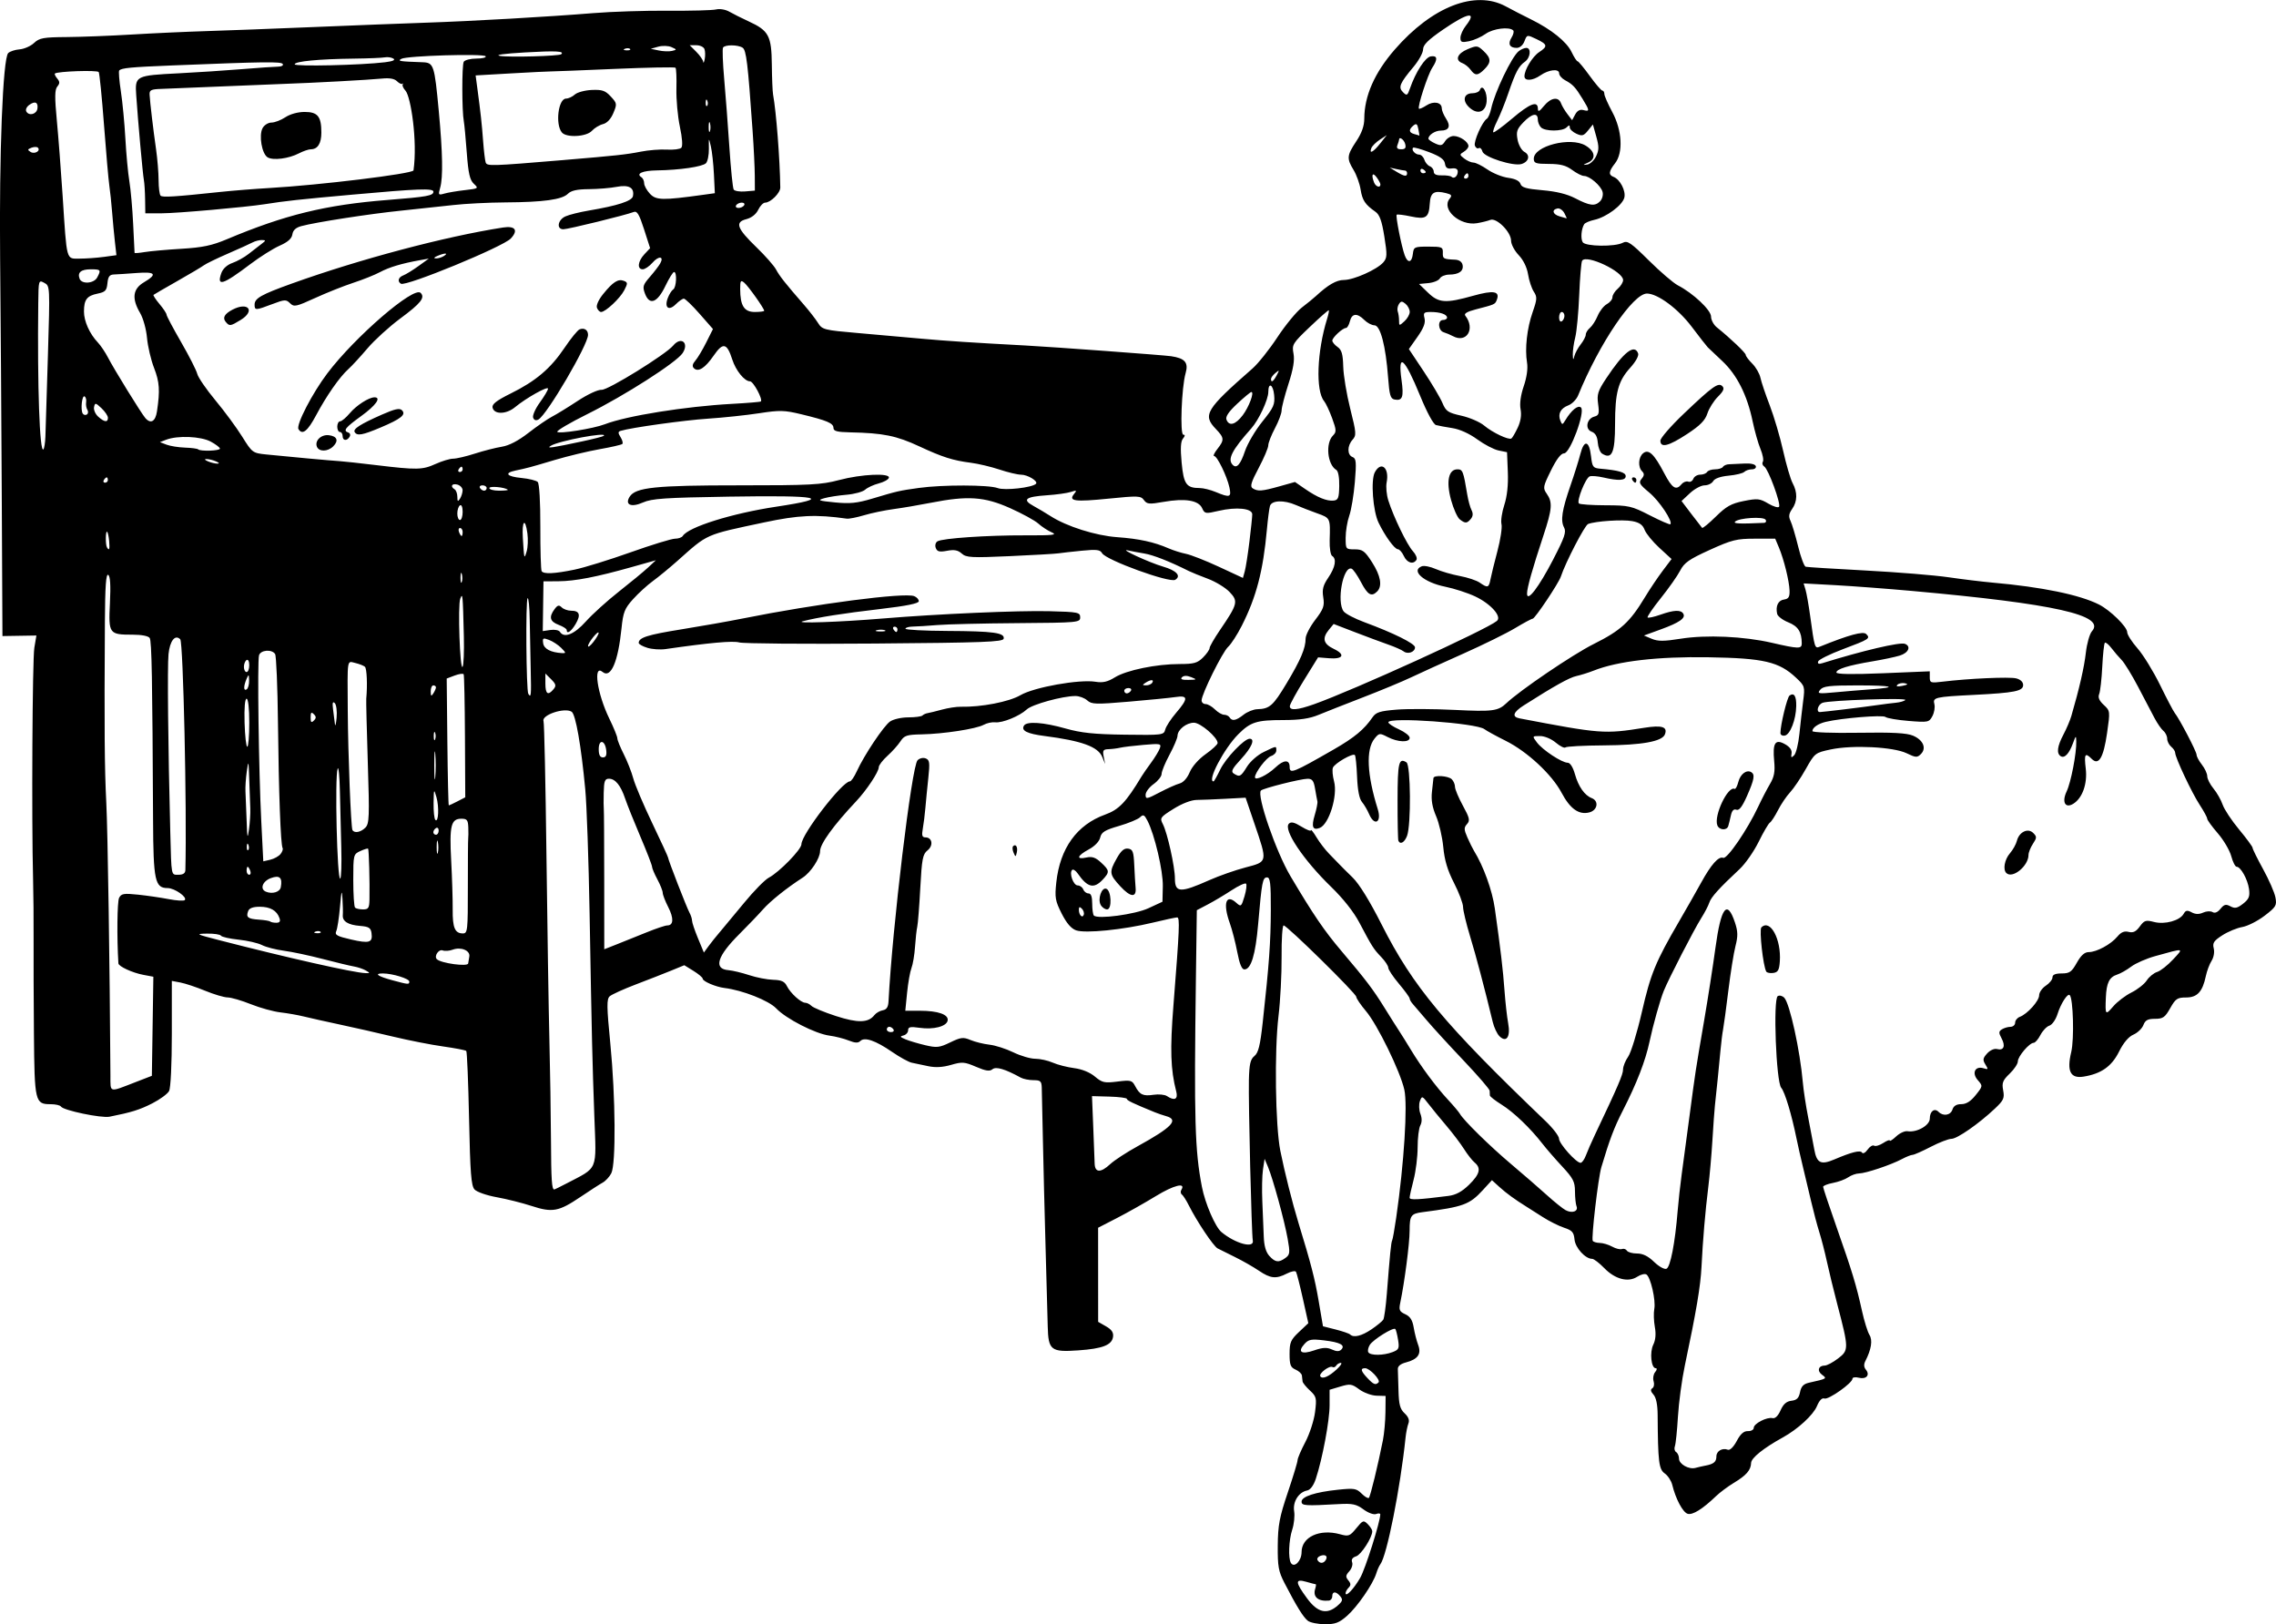 <?xml version="1.0" encoding="UTF-8"?>
<svg width="300.99mm" height="214.81mm" version="1.1" viewBox="0 0 300.99 214.81" xmlns="http://www.w3.org/2000/svg">
<g transform="translate(136.85 -90.57)">
<path d="m36.108 304.93c-0.597-0.454-1.499-1.914-3.095-5.004-0.79-1.529-0.907-2.186-0.885-4.939 0.022-2.684 0.227-3.769 1.323-7.016 0.713-2.113 1.297-4.041 1.297-4.286 0-0.244 0.464-1.326 1.031-2.404 0.567-1.078 1.143-2.857 1.28-3.953 0.232-1.855 0.185-2.053-0.678-2.853-0.51-0.473-0.947-1.012-0.971-1.198-0.024-0.186-0.064-0.537-0.088-0.779-0.024-0.243-0.401-0.598-0.838-0.789-0.668-0.293-0.794-0.623-0.794-2.075 0-1.518 0.15-1.868 1.24-2.896l1.24-1.169-0.724-3.249c-0.398-1.787-0.806-3.382-0.907-3.545-0.101-0.163-0.643-0.059-1.204 0.231-1.428 0.739-2.169 0.663-3.699-0.375-0.732-0.497-2.143-1.303-3.136-1.793s-2.039-1.011-2.325-1.158c-0.544-0.281-2.735-3.551-3.799-5.671-0.341-0.679-0.759-1.336-0.93-1.46-0.17-0.124-0.2-0.403-0.066-0.62 0.631-1.021-0.995-0.622-3.36 0.825-1.438 0.88-3.748 2.183-5.133 2.896l-2.518 1.297 3e-3 6.222 3e-3 6.222 1.041 0.597c0.752 0.431 1.009 0.817 0.928 1.39-0.154 1.083-1.386 1.563-4.583 1.786-3.639 0.254-3.978-0.011-4.053-3.163-0.032-1.325-0.161-6.061-0.288-10.524s-0.285-10.813-0.351-14.111c-0.067-3.299-0.136-6.434-0.153-6.967-0.028-0.837-0.179-0.97-1.096-0.97-0.585 0-1.339-0.151-1.676-0.336-2.083-1.141-3.28-1.496-3.746-1.11-0.367 0.305-0.885 0.228-2.168-0.322-1.529-0.656-1.837-0.679-3.308-0.253-1.105 0.32-2.071 0.374-3.033 0.167-0.776-0.167-1.747-0.371-2.158-0.454-0.411-0.083-1.583-0.726-2.604-1.429-2.192-1.508-3.641-2.006-4.203-1.444-0.289 0.289-0.695 0.272-1.535-0.066-0.628-0.253-1.777-0.544-2.553-0.646-1.865-0.247-5.733-2.227-7.04-3.604-0.983-1.036-4.479-2.413-6.845-2.696-1.128-0.135-2.872-0.879-2.872-1.226 0-0.155-0.547-0.62-1.217-1.033l-1.217-0.752-1.694 0.696c-0.932 0.383-3.043 1.21-4.692 1.837-1.649 0.627-3.216 1.339-3.482 1.581-0.408 0.372-0.395 1.34 0.088 6.274 0.689 7.038 0.754 15.907 0.125 17.13-0.24 0.466-0.753 1.022-1.141 1.235-0.388 0.213-1.716 1.07-2.952 1.904-2.861 1.931-3.696 2.084-6.456 1.181-1.228-0.402-3.305-0.923-4.615-1.158-1.319-0.236-2.623-0.693-2.922-1.024-0.443-0.489-0.573-2.174-0.723-9.365-0.101-4.823-0.267-8.853-0.37-8.956-0.102-0.103-1.483-0.37-3.068-0.592-1.585-0.223-4.549-0.805-6.587-1.294-2.037-0.489-5.212-1.21-7.056-1.602-1.843-0.393-3.986-0.872-4.763-1.065s-2.172-0.438-3.101-0.545c-0.929-0.107-2.688-0.593-3.908-1.081-1.22-0.488-2.603-0.891-3.073-0.896-0.47-5e-3 -1.807-0.401-2.971-0.881s-2.633-0.97-3.263-1.089l-1.147-0.217v6.942c0 4.114-0.149 7.22-0.365 7.625-0.201 0.376-1.193 1.105-2.205 1.622-1.676 0.856-2.756 1.194-5.665 1.772-1.085 0.216-6.117-0.836-6.431-1.344-0.105-0.171-0.719-0.31-1.363-0.31-2.059 0-2.132-0.309-2.208-9.315-0.038-4.481-0.058-10.132-0.044-12.558 0.013-2.425-0.018-5.997-0.069-7.938-0.206-7.769-0.09-29.028 0.167-30.552l0.274-1.624-4.491 0.073-0.089-18.344c-0.049-10.089-0.147-24.286-0.218-31.548-0.136-13.883 0.36-26.503 1.069-27.211 0.225-0.225 0.904-0.448 1.51-0.495 0.606-0.048 1.464-0.427 1.907-0.843 0.707-0.665 1.233-0.76 4.311-0.783 1.928-0.015 5.807-0.165 8.62-0.335 2.813-0.17 7.258-0.373 9.878-0.452 2.619-0.079 9.049-0.322 14.288-0.541s11.827-0.475 14.64-0.569c6.208-0.208 16.246-0.781 22.225-1.269 2.425-0.198 6.87-0.34 9.878-0.317 3.007 0.024 5.865-0.052 6.35-0.168 0.502-0.12 1.262 0.009 1.764 0.299 0.485 0.28 1.642 0.859 2.571 1.287 2.637 1.215 3.002 1.9 3.043 5.713 0.019 1.792 0.093 3.575 0.165 3.963 0.417 2.272 0.898 8.46 0.954 12.289 0.01 0.71-1.282 1.999-2.005 1.999-0.251 0-0.663 0.427-0.916 0.95-0.285 0.588-0.884 1.059-1.573 1.236-1.544 0.397-1.248 1.215 1.352 3.727 1.152 1.113 2.313 2.432 2.58 2.931 0.475 0.886 1.185 1.784 3.725 4.708 0.688 0.792 1.512 1.857 1.83 2.365 0.552 0.882 0.79 0.942 5.275 1.33 2.583 0.223 6.363 0.559 8.401 0.746 3.19 0.292 6.856 0.532 13.758 0.9 3.636 0.194 18.252 1.27 19.253 1.417 1.839 0.271 2.326 0.841 1.92 2.249-0.533 1.851-0.768 8.133-0.304 8.133 0.256 0 0.241 0.171-0.044 0.515-0.304 0.366-0.355 1.287-0.177 3.185 0.267 2.85 0.627 3.355 2.392 3.355 0.474 0 1.432 0.238 2.128 0.529 1.863 0.778 2.088 0.701 1.799-0.617-0.326-1.486-1.62-4.145-2.017-4.145-0.169 0 0.021-0.418 0.423-0.93 0.943-1.198 0.922-1.478-0.195-2.644-1.782-1.86-1.347-2.58 4.842-8.005 0.745-0.653 2.225-2.509 3.289-4.125 1.064-1.615 2.52-3.386 3.235-3.936 0.715-0.549 1.558-1.236 1.872-1.527 1.607-1.488 2.704-2.117 3.698-2.12 1.304-4e-3 4.387-1.383 5.204-2.328 0.513-0.593 0.528-0.973 0.137-3.422-0.332-2.074-0.623-2.883-1.177-3.271-1.365-0.956-1.731-1.505-1.961-2.944-0.126-0.788-0.544-1.95-0.929-2.581-0.927-1.521-0.89-1.921 0.355-3.795 0.727-1.093 1.057-2.027 1.061-2.999 0.011-3.007 1.356-6.059 4.02-9.125 4.948-5.695 10.64-7.912 14.688-5.721 0.866 0.469 2.368 1.243 3.338 1.72 2.683 1.32 4.719 2.958 5.367 4.317 0.321 0.674 0.679 1.225 0.794 1.225s0.84 0.872 1.61 1.938c0.77 1.066 1.52 1.939 1.665 1.94 0.146 1e-3 0.265 0.2 0.265 0.443 4e-5 0.243 0.47 1.314 1.044 2.381 1.314 2.442 1.473 5.392 0.367 6.799-0.837 1.063-0.887 1.522-0.197 1.787 0.864 0.331 1.656 1.86 1.428 2.753-0.257 1.008-2.396 2.591-3.961 2.93-0.628 0.136-1.235 0.397-1.347 0.58-0.383 0.62-0.488 1.906-0.195 2.377 0.357 0.574 4.267 0.628 5.304 0.074 0.61-0.326 1.059-0.02 3.451 2.35 1.512 1.499 3.237 2.978 3.833 3.285 2.018 1.042 4.384 3.271 4.384 4.129 0 0.446 0.344 1.087 0.765 1.425 1.795 1.441 3.821 3.371 3.821 3.641 0 0.161 0.39 0.682 0.868 1.159s0.962 1.318 1.077 1.868c0.115 0.55 0.668 2.191 1.229 3.646 0.561 1.455 1.357 4.154 1.77 5.997s0.977 3.773 1.255 4.288c0.662 1.228 0.639 2.419-0.067 3.427-0.435 0.621-0.484 0.998-0.207 1.578 0.201 0.419 0.652 1.931 1.003 3.361s0.801 2.643 1.001 2.696c0.199 0.053 3.775 0.278 7.947 0.498 4.172 0.221 9.093 0.622 10.936 0.891 1.843 0.269 4.463 0.588 5.821 0.708 6.494 0.574 11.511 1.605 14.066 2.89 1.502 0.755 3.749 2.958 3.749 3.674 0 0.321 0.616 1.284 1.369 2.139 0.753 0.855 2.091 3.031 2.975 4.835 0.883 1.804 1.756 3.469 1.939 3.698 0.635 0.797 2.89 5.113 2.89 5.531 0 0.231 0.318 0.824 0.706 1.317 0.388 0.493 0.706 1.181 0.706 1.528 0 0.347 0.371 1.08 0.826 1.628 0.454 0.548 1 1.508 1.212 2.132 0.213 0.624 1.191 2.101 2.173 3.281 0.982 1.181 1.786 2.275 1.786 2.432 0 0.157 0.63 1.432 1.401 2.834 0.77 1.402 1.499 3.072 1.619 3.713 0.201 1.072 0.087 1.264-1.44 2.431-0.912 0.697-2.236 1.367-2.942 1.489-0.706 0.122-1.893 0.614-2.638 1.093-1.129 0.726-1.319 1.014-1.139 1.728 0.124 0.493 2e-3 1.194-0.286 1.65-0.276 0.436-0.617 1.345-0.759 2.022-0.433 2.067-1.134 2.827-2.61 2.827-1.156 0-1.397 0.162-2.099 1.411-0.687 1.222-0.957 1.411-2.014 1.411-0.956 0-1.289 0.179-1.535 0.827-0.173 0.455-0.764 1.022-1.314 1.261-0.648 0.281-1.32 1.077-1.91 2.26-0.97 1.947-2.35 2.918-4.678 3.296-1.749 0.284-2.249-0.709-1.639-3.255 0.406-1.693 0.263-7.061-0.201-7.525-0.279-0.279-1.185 1.128-1.617 2.512-0.226 0.724-0.706 1.41-1.067 1.524s-0.896 0.673-1.19 1.241c-0.294 0.568-0.697 1.033-0.895 1.033-0.56 0-2.091 1.798-2.091 2.455 0 0.323-0.486 1.054-1.081 1.624-0.92 0.881-1.048 1.211-0.861 2.209 0.194 1.032 0.061 1.324-1.097 2.416-2.123 2.002-4.989 3.996-5.744 3.996-0.385 0-1.617 0.476-2.739 1.058-1.122 0.582-2.203 1.059-2.402 1.06-0.199 1e-3 -0.839 0.256-1.421 0.566-1.434 0.764-4.774 1.882-5.654 1.893-0.393 5e-3 -1.036 0.234-1.429 0.509-0.393 0.275-1.301 0.61-2.019 0.745-0.718 0.135-1.305 0.368-1.305 0.518 0 0.15 0.802 2.554 1.782 5.341 2.06 5.857 2.607 7.66 3.358 11.065 0.3 1.358 0.744 2.787 0.987 3.175 0.441 0.704 0.249 1.922-0.545 3.467-0.219 0.427-0.195 0.809 0.072 1.131 0.585 0.705 0.054 1.315-0.931 1.068-0.464-0.116-0.843-0.057-0.843 0.132 0 0.57-3.187 2.818-3.711 2.617-0.312-0.12-0.668 0.245-0.989 1.013-0.491 1.174-2.527 3.042-4.508 4.135-2.56 1.412-4.173 2.708-4.196 3.37-0.033 0.957-0.621 1.635-2.295 2.645-0.776 0.469-1.831 1.256-2.344 1.749-1.784 1.716-3.109 2.537-3.76 2.33-0.64-0.203-1.577-1.969-2.028-3.823-0.131-0.538-0.577-1.217-0.992-1.509-0.781-0.55-0.9-1.528-0.94-7.729-9e-3 -1.376-0.2-2.308-0.554-2.699-0.374-0.414-0.42-0.671-0.15-0.838 0.215-0.133 0.291-0.553 0.17-0.934-0.121-0.381-0.029-0.923 0.205-1.205 0.242-0.292 0.274-0.512 0.073-0.512-0.599 0-0.817-2.103-0.322-3.112 0.307-0.625 0.377-1.423 0.206-2.356-0.141-0.776-0.174-1.845-0.071-2.376 0.218-1.134-0.487-4.211-1.044-4.556-0.212-0.131-0.755 4e-3 -1.207 0.299-1.199 0.786-2.933 0.335-4.356-1.132-0.656-0.677-1.379-1.231-1.606-1.231-0.907 0-2.23-1.452-2.338-2.566-0.092-0.955-0.313-1.204-1.372-1.55-0.694-0.227-1.964-0.862-2.822-1.411-0.858-0.55-1.815-1.158-2.128-1.352-1.545-0.96-2.699-1.8-3.603-2.622l-0.995-0.906-1.196 1.304c-1.772 1.931-2.571 2.223-8.004 2.928-1.509 0.196-1.686 0.451-1.686 2.435 0 1.686-0.671 6.851-1.245 9.579-0.193 0.918-0.095 1.136 0.667 1.483 0.647 0.295 0.954 0.776 1.115 1.746 0.122 0.737 0.388 1.776 0.591 2.31 0.456 1.2-0.037 1.908-1.613 2.317-0.707 0.183-1.092 0.499-1.073 0.881 0.016 0.327 0.056 1.621 0.088 2.874 0.047 1.823 0.209 2.419 0.81 2.979 0.504 0.47 0.669 0.909 0.501 1.337-0.137 0.35-0.307 1.193-0.378 1.872-0.696 6.704-2.477 15.644-3.337 16.757-0.15 0.194-0.391 0.737-0.535 1.207-0.433 1.41-2.504 4.416-3.865 5.611-1.054 0.925-1.565 1.118-2.939 1.109-0.915-6e-3 -1.925-0.21-2.244-0.453zm3.926-2c0.667-0.579 0.73-0.793 0.364-1.235-0.567-0.683-1.063-0.685-1.063-5e-3 0 0.291-0.198 0.548-0.441 0.571-1.419 0.135-2.149-0.484-1.82-1.541 0.106-0.34 0.141-0.617 0.078-0.617-0.063 0-0.629-0.148-1.258-0.328-1.5-0.43-1.478 0.025 0.103 2.18 1.394 1.9 2.629 2.198 4.038 0.976zm2.997-3.682c0.677-1.169 2.653-7.421 2.654-8.396 1.4e-4 -0.139-0.249-0.158-0.554-0.041-0.311 0.119-1.044-0.149-1.667-0.61-0.935-0.691-1.452-0.804-3.238-0.704-4.507 0.251-4.947 0.222-4.947-0.33 0-0.668 1.8-1.254 4.825-1.57 2.125-0.222 2.431-0.172 3.116 0.514 0.418 0.418 0.851 0.67 0.961 0.559 0.194-0.194 1.205-4.352 1.853-7.619 0.173-0.873 0.324-2.548 0.336-3.722l0.021-2.135-1.2-0.034c-0.66-0.019-1.688-0.394-2.283-0.834-0.985-0.728-1.211-0.762-2.504-0.375l-1.421 0.426v2.039c0 2.042-0.949 7.105-1.826 9.746-0.293 0.883-0.72 1.455-1.147 1.537-1.12 0.216-1.917 1.493-1.714 2.745 0.099 0.613-0.014 1.705-0.253 2.428-0.456 1.381-0.551 3.798-0.174 4.409 0.44 0.712 1.41-0.274 1.41-1.435 0-2.001 2.384-3.108 5.085-2.362 1.135 0.313 1.293 0.255 2.15-0.795 0.867-1.063 0.962-1.096 1.519-0.539 0.327 0.327 0.594 0.748 0.594 0.936 0 0.828-1.466 3.106-2.136 3.318-0.482 0.153-0.664 0.423-0.527 0.782 0.116 0.302-0.053 0.84-0.376 1.196-0.486 0.537-0.508 0.742-0.129 1.199 0.346 0.417 0.358 0.65 0.049 0.959-0.225 0.225-0.408 0.555-0.408 0.734 0 0.58 1.078-0.55 1.932-2.026zm-4.563-2.345c0.325-0.525-0.052-0.811-0.727-0.552-0.312 0.12-0.468 0.377-0.347 0.573 0.286 0.463 0.781 0.453 1.074-0.021zm50.229-12.495c1.093-0.21 1.438-0.504 1.438-1.223 0-0.704 0.786-1.158 1.519-0.876 0.274 0.105 0.749-0.365 1.171-1.158 0.502-0.944 0.935-1.326 1.479-1.306 0.423 0.015 0.769-0.179 0.769-0.432 0-0.563 1.735-1.459 2.489-1.285 0.346 0.08 0.737-0.301 1.058-1.032 0.363-0.824 0.779-1.19 1.44-1.267 0.708-0.082 0.979-0.353 1.136-1.137 0.152-0.761 0.461-1.086 1.187-1.248 2.394-0.533 2.414-0.546 1.717-1.056-0.69-0.505-0.476-1.214 0.367-1.214 0.293 0 1.087-0.423 1.764-0.94 1.428-1.089 1.425-1.311-0.111-7.174-0.483-1.843-1.101-4.383-1.374-5.644-0.273-1.261-0.723-3.007-1-3.881-0.277-0.873-0.762-2.699-1.078-4.057-0.316-1.358-0.807-3.422-1.091-4.586-0.284-1.164-0.661-2.831-0.839-3.704-0.653-3.217-1.546-6.189-2.03-6.751-0.675-0.784-1.091-11.733-0.46-12.123 0.231-0.143 0.623-0.043 0.87 0.223 0.724 0.777 2.082 6.981 2.446 11.181 0.09 1.033 0.404 3.097 0.698 4.586s0.662 3.42 0.818 4.29c0.324 1.808 0.868 2.079 2.65 1.321 2.303-0.981 3.445-1.263 3.665-0.906 0.119 0.192 0.446 0.018 0.731-0.39 0.284-0.406 0.671-0.642 0.861-0.525 0.189 0.117 0.734-0.043 1.211-0.355 0.477-0.312 0.866-0.457 0.866-0.322 0 0.135 0.381-0.112 0.846-0.549 0.466-0.437 1.14-0.746 1.499-0.686 1.217 0.204 2.946-0.772 2.946-1.662 0-0.975 0.611-1.449 1.16-0.9 0.623 0.623 1.595 0.457 1.839-0.313 0.151-0.475 0.534-0.706 1.17-0.706 0.653 0 1.242-0.371 1.902-1.198 0.954-1.196 0.955-1.199 0.265-1.993-0.819-0.945-0.329-1.904 0.791-1.549 0.604 0.192 0.629 0.137 0.23-0.501-0.379-0.607-0.344-0.831 0.228-1.464 0.386-0.427 0.947-0.676 1.307-0.582 0.887 0.232 1.15-0.387 0.601-1.413-0.394-0.736-0.387-0.922 0.047-1.196 0.282-0.178 0.791-0.327 1.13-0.33 0.34-3e-3 0.617-0.249 0.617-0.546s0.278-0.645 0.617-0.773c1.009-0.381 2.558-2.108 2.558-2.852 0-0.381 0.397-0.952 0.882-1.27 0.485-0.318 0.882-0.812 0.882-1.099 0-0.358 0.378-0.521 1.212-0.521 1.047 0 1.32-0.192 2.005-1.411 0.556-0.989 1.029-1.411 1.581-1.411 1.04 0 2.939-1.03 3.787-2.055 0.485-0.586 0.91-0.762 1.486-0.618 0.601 0.151 0.977-0.032 1.474-0.714 0.596-0.818 0.798-0.882 1.881-0.599 1.422 0.372 3.417-0.175 3.921-1.075 0.265-0.473 0.472-0.512 1.06-0.197 0.505 0.27 0.973 0.281 1.513 0.035 0.43-0.196 0.991-0.227 1.248-0.068 0.299 0.185 0.675 0.03 1.05-0.433 0.48-0.592 0.714-0.651 1.316-0.329 0.594 0.318 0.91 0.252 1.675-0.349 0.773-0.608 0.914-0.956 0.782-1.936-0.173-1.283-1.102-2.951-1.643-2.951-0.182 0-0.501-0.631-0.709-1.403-0.208-0.772-1.008-2.131-1.778-3.02-0.77-0.89-1.4-1.758-1.4-1.931s-0.446-0.996-0.992-1.831c-1.05-1.606-3.241-6.258-3.241-6.882 0-0.203-0.238-0.567-0.529-0.809-0.291-0.242-0.529-0.718-0.529-1.058s-0.226-0.807-0.503-1.036c-0.277-0.23-0.811-1.003-1.188-1.719-0.377-0.716-1.351-2.571-2.165-4.124s-1.789-3.14-2.167-3.528c-0.378-0.388-0.989-1.102-1.359-1.587-0.369-0.485-0.758-0.796-0.863-0.691s-0.259 1.534-0.342 3.175c-0.083 1.641-0.267 3.266-0.409 3.611-0.18 0.435 4e-3 0.871 0.603 1.426 0.854 0.791 0.858 0.827 0.442 3.723-0.47 3.268-1.107 4.343-2.027 3.422-0.888-0.888-1.022-0.669-0.791 1.298 0.234 1.993-0.447 3.901-1.656 4.64-1.062 0.649-1.536-0.236-0.874-1.632 0.576-1.215 1.318-5.067 1.275-6.624-0.022-0.813-0.057-0.793-0.438 0.249-0.508 1.388-1.11 2.024-1.618 1.71-0.581-0.359-0.463-1.307 0.356-2.855 0.407-0.769 0.878-1.874 1.047-2.456 1.061-3.651 1.702-6.449 1.92-8.376 0.137-1.214 0.5-2.49 0.806-2.837 1.869-2.113-4.889-3.629-23.74-5.326-3.299-0.297-7.886-0.643-10.193-0.77l-4.196-0.23 0.251 0.832c0.138 0.457 0.414 2.022 0.615 3.478 0.587 4.268 0.606 4.327 1.28 4.053 3.837-1.554 5.726-2.07 6.124-1.672 0.588 0.588 0.439 0.686-3.095 2.015-1.708 0.643-3.173 1.369-3.255 1.614-0.099 0.296 0.074 0.377 0.516 0.24 5.398-1.675 10.297-2.825 10.955-2.572 0.862 0.331 0.482 1.202-0.678 1.556-0.631 0.193-2.258 0.536-3.616 0.763-3.174 0.531-4.763 1.021-4.763 1.471 0 0.238 2.07 0.272 6.174 0.102l6.174-0.256v0.789c0 0.736 0.114 0.775 1.676 0.583 3.399-0.419 8.848-0.664 9.746-0.439 0.582 0.146 0.925 0.475 0.925 0.885 0 0.802-1.129 1.027-6.526 1.3-5.16 0.261-5.448 0.329-5.212 1.231 0.105 0.402-0.014 1.113-0.264 1.58-0.437 0.816-0.562 0.841-3.134 0.634-1.474-0.119-2.859-0.356-3.078-0.528-0.374-0.293-5.798 0.151-7.877 0.646-1.026 0.244-1.778 0.763-1.778 1.225 0 0.179 2.644 0.276 6.085 0.221 4.515-0.071 6.378 0.028 7.22 0.383 1.346 0.568 1.814 1.662 1.042 2.434-0.487 0.487-0.678 0.476-1.888-0.107-1.753-0.844-7.147-1.116-10.025-0.505-2.072 0.44-2.122 0.479-3.315 2.601-0.666 1.185-1.599 2.568-2.072 3.073-0.474 0.505-1.191 1.566-1.595 2.357-0.404 0.791-0.887 1.533-1.075 1.649-0.187 0.116-0.856 1.258-1.487 2.538-0.63 1.28-1.762 2.903-2.516 3.606-2.691 2.51-3.778 3.713-4.006 4.431-0.127 0.4-0.615 1.337-1.085 2.081-0.956 1.516-4.28 7.972-4.938 9.591-0.479 1.18-1.427 4.56-1.878 6.695-0.539 2.554-1.701 5.552-3.55 9.164-1.133 2.213-1.743 3.823-2.827 7.461-0.419 1.406-1.353 9.394-1.139 9.745 0.088 0.146 0.509 0.27 0.934 0.277 0.425 7e-3 1.162 0.228 1.637 0.491 0.475 0.263 1.055 0.406 1.287 0.316 0.233-0.089 0.528 7e-3 0.656 0.214 0.128 0.207 0.732 0.377 1.342 0.377 0.765 0 1.463 0.343 2.249 1.105 0.631 0.611 1.363 1.02 1.639 0.914 0.519-0.199 1.141-3.406 1.485-7.663 0.102-1.261 0.338-3.404 0.524-4.763 0.186-1.358 0.655-4.851 1.041-7.761 0.809-6.089 0.754-5.734 1.946-12.7 0.498-2.91 1.164-7.197 1.48-9.525 0.74-5.442 1.558-6.498 2.596-3.352 0.384 1.162 0.394 1.772 0.054 3.104-0.233 0.912-0.656 3.563-0.941 5.892-0.285 2.328-0.597 4.63-0.693 5.115-0.096 0.485-0.254 1.755-0.35 2.822-0.173 1.908-0.5 5.151-0.73 7.232-0.064 0.582-0.213 2.646-0.33 4.586-0.117 1.94-0.362 4.718-0.543 6.174-0.402 3.227-0.728 7.057-0.901 10.583-0.125 2.548-0.694 5.919-2.204 13.053-0.39 1.843-0.8 4.88-0.911 6.747-0.111 1.868-0.294 3.638-0.408 3.933-0.113 0.295-0.036 0.642 0.171 0.77 0.207 0.128 0.377 0.517 0.377 0.864 0 0.728 1.311 1.466 2.177 1.226 0.324-0.09 0.92-0.228 1.324-0.305zm8.035-65.337c-0.417-0.69-0.956-5.538-0.65-5.844 1.167-1.167 2.645 1.559 2.441 4.501-0.079 1.139-0.245 1.432-0.858 1.52-0.418 0.06-0.838-0.02-0.932-0.176zm31.738-13.044c-0.466-0.466-0.221-1.79 0.48-2.598 0.393-0.454 0.808-1.196 0.923-1.651 0.296-1.179 1.462-1.739 2.162-1.04 0.488 0.488 0.484 0.632-0.041 1.433-0.321 0.49-0.584 1.15-0.584 1.466 0 1.475-2.126 3.203-2.94 2.389zm-83.017 67.377c0.312-0.312-1.164-1.878-1.77-1.878-0.665 0-0.581 0.363 0.299 1.3 0.808 0.86 1.081 0.968 1.47 0.578zm-5.499-1.754c0.492-0.456 0.722-0.829 0.511-0.829s-0.483 0.161-0.605 0.359c-0.122 0.197-0.344 0.283-0.492 0.191-0.395-0.244-1.844 0.853-1.615 1.223 0.263 0.425 1.123 0.057 2.201-0.943zm-0.669-2.6c0.601 0.274 0.975 0.281 1.232 0.023 0.589-0.589-0.119-0.973-2.259-1.228-1.684-0.201-2.048-0.135-2.592 0.467-0.97 1.072-0.424 1.441 1.269 0.858 1.142-0.394 1.688-0.421 2.351-0.12zm8.009 0.351c0.852-0.324 0.929-0.492 0.744-1.631-0.113-0.699-0.278-1.343-0.367-1.431-0.263-0.263-2.933 1.401-3.37 2.1-0.222 0.355-0.309 0.798-0.194 0.985 0.275 0.444 1.992 0.432 3.188-0.023zm-2.779-3.011c0.732-0.497 1.436-1.074 1.565-1.283 0.129-0.209 0.341-1.747 0.471-3.418 0.405-5.201 0.569-6.85 0.705-7.07 0.072-0.117 0.315-1.48 0.539-3.03 1.034-7.147 1.524-14.877 1.07-16.902-0.543-2.423-3.547-8.579-5.063-10.378-0.711-0.843-1.292-1.698-1.292-1.901 0-0.437-9.161-9.443-9.605-9.443-0.168 0-0.289 1.865-0.27 4.145 0.019 2.28-0.165 5.812-0.41 7.849-0.553 4.602-0.418 14.517 0.242 17.815 0.56 2.797 1.596 6.911 2.397 9.525 1.671 5.452 2.167 7.373 2.678 10.369l0.565 3.313 1.678 0.426c0.923 0.234 1.782 0.529 1.908 0.656 0.462 0.462 1.523 0.208 2.822-0.674zm-11.364-9.453c0.588-0.43 0.616-0.688 0.281-2.558-0.429-2.398-1.947-7.935-2.601-9.488l-0.446-1.058-0.213 1.411c-0.117 0.776-0.156 2.681-0.086 4.233 0.07 1.552 0.156 3.639 0.19 4.637 0.042 1.222 0.282 2.058 0.735 2.558 0.784 0.866 1.24 0.923 2.14 0.265zm-4.326-2.31c-0.161-0.745-0.587-18.243-0.516-21.201 0.051-2.119 0.196-2.754 0.731-3.19 0.522-0.426 0.76-1.386 1.094-4.41 0.851-7.723 1.062-10.649 1.075-14.89 0.01-3.552-0.079-4.322-0.501-4.322-0.583 0-0.694 0.583-1.178 6.21-0.347 4.027-0.937 5.961-1.82 5.961-0.34 0-0.645-0.744-0.938-2.293-0.239-1.261-0.685-2.988-0.991-3.837-0.934-2.59-0.511-3.925 0.853-2.691 0.631 0.571 0.678 0.534 1.093-0.85 0.238-0.795 0.331-1.549 0.205-1.674-0.125-0.125-0.984 0.268-1.909 0.875-0.924 0.606-2.337 1.447-3.14 1.869l-1.46 0.766-0.122 9.033c-0.252 18.736-0.136 22.743 0.795 27.554 0.427 2.206 1.766 5.307 2.585 5.986 1.851 1.536 4.383 2.211 4.144 1.104zm42.81-4.519c-0.108-0.282-0.199-1.174-0.203-1.983-5e-3 -1.263-0.243-1.725-1.687-3.277-0.925-0.994-2.097-2.343-2.605-2.999-1.602-2.066-3.822-4.194-5.406-5.18-0.841-0.523-1.541-1.071-1.556-1.216-0.015-0.146-0.028-0.427-0.028-0.625s-1.548-1.993-3.44-3.988c-1.892-1.995-4.075-4.378-4.851-5.295-0.776-0.917-1.61-1.889-1.852-2.161-0.243-0.271-0.441-0.613-0.441-0.76s-0.635-1.02-1.411-1.941-1.411-1.875-1.411-2.12-0.417-0.882-0.926-1.413c-1.03-1.075-1.209-1.357-2.91-4.578-0.739-1.4-2.143-3.177-3.704-4.689-3.681-3.564-6.381-7.598-5.605-8.374 0.29-0.29 0.726-0.189 1.655 0.385 0.693 0.428 1.261 0.647 1.262 0.486 7.1e-4 -0.161 0.335 0.262 0.742 0.941 0.408 0.679 1.161 1.659 1.674 2.178s1.111 1.135 1.329 1.369c0.217 0.234 1.011 1.025 1.764 1.757 0.872 0.848 2.265 3.105 3.838 6.216 4.162 8.232 8.297 13.192 21.674 25.997 0.982 0.94 1.786 1.988 1.786 2.327 0 0.654 2.265 3.195 2.848 3.195 0.189 0 0.506-0.437 0.703-0.97 0.197-0.534 0.735-1.764 1.196-2.734 3.059-6.444 3.72-7.978 3.72-8.636 0-0.407 0.304-1.171 0.676-1.696s1.186-3.178 1.81-5.895c1.168-5.086 1.801-6.628 4.939-12.023 1.006-1.73 2.309-4.019 2.895-5.087 1.33-2.422 2.315-3.53 2.929-3.295 0.517 0.198 3.208-3.737 4.622-6.759 0.454-0.97 1.154-2.32 1.555-2.999 0.567-0.959 0.692-1.635 0.561-3.029-0.227-2.41 0.134-2.974 1.435-2.24 0.647 0.365 0.939 0.783 0.861 1.235-0.095 0.554-0.031 0.598 0.34 0.237 0.251-0.245 0.566-1.515 0.698-2.822 0.133-1.307 0.356-3.264 0.496-4.348 0.248-1.919 0.223-2.001-0.933-3.09-2.255-2.122-4.264-2.592-11.595-2.711-6.702-0.109-11.99 0.506-15.169 1.764-0.679 0.269-1.711 0.592-2.293 0.719-0.925 0.201-2.918 1.313-6.95 3.878-1.409 0.896-1.616 1.518-0.571 1.718 10.752 2.053 11.228 2.089 16.481 1.25 2.366-0.378 3.134-0.135 2.748 0.871-0.36 0.938-3.055 1.423-8.075 1.453-2.659 0.016-4.944 0.137-5.076 0.269-0.133 0.133-0.707-0.151-1.277-0.631-0.593-0.499-1.484-0.872-2.084-0.872-1.047 0-1.047 1e-3 -0.414 0.845 0.748 0.998 3.301 2.683 4.065 2.683 0.327 0 0.699 0.582 0.958 1.499 0.468 1.657 1.282 2.82 2.226 3.181 0.984 0.377 0.769 1.618-0.328 1.893-1.378 0.346-2.528-0.472-3.66-2.602-1.292-2.431-4.533-5.443-7.388-6.868-1.261-0.629-2.531-1.325-2.822-1.546-1.063-0.808-12.7-1.636-12.7-0.903 0 0.165 0.635 0.586 1.411 0.936 0.776 0.35 1.411 0.85 1.411 1.112 0 0.654-1.554 0.602-2.907-0.097-1.065-0.551-1.133-0.542-1.746 0.215-1.151 1.421-0.996 4.759 0.431 9.317 0.55 1.758-0.434 2.321-1.145 0.654-0.227-0.534-0.654-1.257-0.948-1.609-0.348-0.416-0.572-1.574-0.641-3.326-0.059-1.478-0.19-2.771-0.293-2.874-0.284-0.284-2.683 1.103-2.904 1.678-0.107 0.278-0.037 1.095 0.156 1.816 0.502 1.881-0.672 5.677-1.902 6.149-0.921 0.353-1.122-0.152-0.665-1.671 0.247-0.822 0.41-1.651 0.362-1.843-0.048-0.192-0.187-0.945-0.309-1.672-0.178-1.065-0.373-1.322-0.999-1.317-0.908 7e-3 -5.862 1.256-6.159 1.553-0.598 0.598 1.981 8.083 3.901 11.322 3.041 5.128 4.464 7.218 6.755 9.919 3.223 3.801 4.162 5.038 5.681 7.488 0.765 1.234 1.629 2.601 1.92 3.039 0.291 0.438 0.998 1.572 1.57 2.519 1.378 2.281 3.347 4.929 4.938 6.639 0.71 0.763 1.401 1.584 1.537 1.824 0.495 0.877 3.94 4.26 6.79 6.666 1.609 1.358 3.731 3.2 4.717 4.092 0.986 0.893 2.1 1.789 2.476 1.992 0.861 0.464 1.712 0.163 1.453-0.514zm-10.204-22.507c-0.306-0.306-0.699-1.145-0.873-1.864-1.107-4.578-2.213-8.761-3.005-11.361-0.502-1.649-0.917-3.385-0.922-3.858-5e-3 -0.472-0.544-1.901-1.198-3.175-0.854-1.662-1.254-2.999-1.418-4.736-0.125-1.331-0.553-3.174-0.949-4.096-0.506-1.176-0.67-2.139-0.549-3.224 0.094-0.851 0.184-1.667 0.199-1.813 0.044-0.428 1.965-0.303 2.426 0.159 0.233 0.233 0.423 0.684 0.423 1.002s0.468 1.434 1.04 2.48c0.897 1.64 0.972 1.976 0.55 2.443-0.419 0.463-0.412 0.72 0.05 1.771 0.297 0.676 0.688 1.468 0.868 1.759 1.267 2.048 2.422 5.244 2.759 7.635 0.771 5.46 1.083 8.106 1.282 10.869 0.111 1.543 0.329 3.486 0.485 4.317 0.335 1.795-0.235 2.624-1.166 1.694zm-13.352-25.837c-0.065-0.146-0.114-2.553-0.109-5.35 8e-3 -5.013 0.161-5.66 1.179-5.015 0.563 0.357 0.625 8.275 0.076 9.719-0.334 0.878-0.901 1.198-1.146 0.647zm42.179-2.041c-0.488-1.272 1.405-5.254 2.29-4.817 0.122 0.06 0.344-0.359 0.492-0.933 0.268-1.036 1.099-1.653 1.712-1.274 0.507 0.313 0.386 0.981-0.571 3.145-0.633 1.431-1.042 1.96-1.407 1.82-0.35-0.134-0.582 0.108-0.725 0.76-0.115 0.527-0.271 1.156-0.345 1.399-0.191 0.62-1.197 0.55-1.446-0.1zm8.344-12.2c0-1.078 0.891-4.744 1.206-4.963 0.606-0.421 0.911 0.066 0.884 1.409-0.037 1.786-0.796 3.748-1.504 3.886-0.322 0.063-0.586-0.086-0.586-0.332zm-43.921 61.218c0.999-0.128 1.797-0.556 2.734-1.469 1.438-1.402 1.642-2.206 0.746-2.95-0.317-0.263-0.948-1.066-1.401-1.784-0.453-0.718-1.503-2.103-2.333-3.079s-1.896-2.276-2.367-2.89c-0.828-1.077-0.867-1.09-1.137-0.362-0.153 0.415-0.125 1.159 0.064 1.655 0.224 0.59 0.221 1.129-0.01 1.561-0.194 0.363-0.353 1.668-0.353 2.901s-0.238 3.156-0.529 4.274c-0.291 1.117-0.529 2.188-0.529 2.379 0 0.325 1.124 0.273 5.115-0.236zm-116.75-1.579c4.413-2.309 4.083-1.538 3.817-8.934-0.272-7.544-0.332-10.092-0.628-26.851-0.123-6.985-0.381-14.367-0.573-16.404-0.545-5.799-1.27-9.929-1.802-10.271-0.937-0.603-4.028 0.438-3.716 1.251 0.095 0.248 0.268 8.213 0.384 17.7 0.116 9.487 0.292 20.504 0.391 24.481 0.099 3.978 0.193 9.931 0.209 13.229 0.026 5.316 0.108 6.526 0.439 6.526 0.049 0 0.714-0.327 1.478-0.727zm72.048-2.636c0.525-0.491 2.145-1.548 3.601-2.349 4.564-2.512 5.51-3.507 3.792-3.988-0.437-0.122-1.111-0.352-1.499-0.511-2.934-1.199-3.704-1.568-3.704-1.774 0-0.13-1.037-0.265-2.305-0.3l-2.305-0.064 0.162 3.969c0.089 2.183 0.174 4.406 0.189 4.939 0.034 1.236 0.8 1.265 2.07 0.077zm8.72-9.602c-0.746-2.908-0.831-5.535-0.369-11.377 0.805-10.173 0.866-11.642 0.488-11.642-0.193 0-1.649 0.312-3.236 0.694-3.899 0.938-8.902 1.441-10.117 1.017-0.654-0.228-1.264-0.936-1.913-2.218-0.852-1.684-0.927-2.12-0.711-4.128 0.486-4.516 2.725-7.622 6.465-8.967 1.823-0.656 2.763-1.641 4.803-5.035 0.194-0.323 0.763-1.143 1.264-1.823s1.021-1.536 1.154-1.901c0.227-0.622 0.088-0.652-2.146-0.459-1.314 0.114-2.706 0.282-3.094 0.374-0.388 0.092-1.08 0.179-1.538 0.194-0.715 0.023-0.805 0.164-0.641 0.997l0.191 0.97-0.387-0.942c-0.555-1.351-2.712-2.133-7.632-2.768-2.316-0.299-3.124-0.709-2.712-1.375 0.368-0.595 2.581-0.44 5.487 0.382 2.071 0.586 3.772 0.765 7.824 0.82 5.015 0.069 5.185 0.048 5.367-0.679 0.104-0.412 0.75-1.406 1.436-2.208 1.627-1.901 1.611-2.344-0.075-2.091-0.728 0.109-3.507 0.384-6.177 0.612-4.376 0.372-4.918 0.356-5.496-0.167-0.353-0.319-1.056-0.581-1.562-0.581-1.709 0-5.722 1.105-6.437 1.773-0.946 0.883-3.236 1.818-4.178 1.705-0.416-0.05-1.101 0.099-1.522 0.33-0.984 0.54-5.298 1.206-8.187 1.263-1.987 0.039-2.317 0.147-2.822 0.927-0.314 0.485-1.088 1.348-1.719 1.917-0.631 0.569-1.147 1.247-1.147 1.507 0 0.611-1.605 3.031-2.98 4.492-3.023 3.213-4.781 5.644-4.781 6.611 0 0.936-1.228 2.804-2.295 3.493-2.108 1.36-4.274 3.093-5.255 4.205-0.599 0.679-2.008 2.15-3.131 3.269-2.936 2.926-3.444 4.603-1.444 4.766 0.557 0.045 1.795 0.342 2.752 0.659s2.381 0.594 3.164 0.615c1.101 0.03 1.514 0.218 1.82 0.83 0.471 0.943 1.864 2.207 2.433 2.207 0.223 0 0.595 0.191 0.828 0.423 0.233 0.233 1.681 0.832 3.219 1.332 2.903 0.943 4.283 0.912 5.087-0.117 0.224-0.287 0.725-0.576 1.113-0.644 0.505-0.088 0.721-0.423 0.76-1.176 0.506-9.8 3.065-31.074 3.835-31.882 0.262-0.275 0.732-0.387 1.073-0.256 0.527 0.202 0.574 0.543 0.353 2.606-0.14 1.305-0.315 3.087-0.388 3.961-0.074 0.873-0.227 2.103-0.341 2.734-0.162 0.896-0.086 1.147 0.349 1.147 0.906 0 1.08 1.083 0.276 1.721-0.63 0.5-0.75 1.126-0.957 4.982-0.13 2.425-0.31 4.727-0.4 5.115-0.09 0.388-0.222 1.579-0.294 2.646-0.072 1.067-0.284 2.337-0.472 2.822s-0.447 1.954-0.578 3.263l-0.237 2.381h1.927c2.407 0 3.828 0.502 3.674 1.299-0.151 0.784-1.873 1.225-3.73 0.955-1.209-0.175-1.499-0.112-1.499 0.326 0 0.299-0.278 0.607-0.617 0.686-0.504 0.116-0.456 0.21 0.265 0.511 0.485 0.203 1.656 0.552 2.601 0.776 1.54 0.364 1.886 0.326 3.316-0.366 1.413-0.684 1.723-0.72 2.69-0.316 0.601 0.252 1.728 0.529 2.504 0.617 0.776 0.088 2.196 0.543 3.156 1.011 0.96 0.468 2.264 0.851 2.898 0.851 0.634 0 1.675 0.23 2.312 0.511 0.637 0.281 1.912 0.608 2.833 0.727 1.04 0.134 2.079 0.557 2.744 1.116 0.962 0.809 1.262 0.876 2.976 0.662 1.754-0.219 1.941-0.173 2.336 0.578 0.616 1.17 1.048 1.376 2.441 1.169 0.679-0.101 1.473-0.026 1.764 0.167 1.016 0.674 1.506 0.433 1.239-0.608zm-21.513-31.589c-0.151-0.348-0.176-0.732-0.055-0.853 0.358-0.358 0.647 0.145 0.482 0.84-0.146 0.616-0.165 0.617-0.428 0.012zm-116.06 30.334 2.106-0.815 0.198-13.105-1.322-0.248c-1.445-0.271-3.277-1.114-3.302-1.519-0.211-3.423-0.16-8.172 0.094-8.665 0.29-0.564 0.616-0.619 2.509-0.422 1.197 0.125 3.022 0.391 4.056 0.591s1.986 0.257 2.117 0.127c0.377-0.379-1.346-1.588-2.264-1.588-1.68 0-1.89-0.979-1.927-9.009-0.087-18.684-0.179-23.653-0.444-24.064-0.171-0.265-1.061-0.441-2.228-0.441-3.158 0-3.229-0.098-3.033-4.169 0.115-2.38 0.041-3.574-0.229-3.741-0.289-0.179-0.408 1.52-0.437 6.213-0.086 14.19-0.046 19.364 0.186 23.922 0.192 3.781 0.461 21.541 0.547 36.095 0.014 2.317-0.265 2.247 3.374 0.838zm100.18-6.947c-0.12-0.194-0.367-0.353-0.55-0.353-0.183 0-0.332 0.159-0.332 0.353s0.247 0.353 0.55 0.353c0.302 0 0.452-0.159 0.332-0.353zm163.72-4.888c0.795-0.394 1.704-1.11 2.019-1.592s0.935-0.988 1.377-1.125c0.442-0.137 1.39-0.881 2.106-1.652 1.446-1.555 1.564-1.533-2.362-0.443-1.164 0.323-2.593 0.948-3.175 1.389s-1.416 0.914-1.853 1.052c-1.04 0.329-1.421 1.1-1.5 3.031-0.096 2.344-0.063 2.383 0.981 1.172 0.528-0.614 1.611-1.438 2.406-1.832zm-227.75-1.446c0-0.386-2.232-1.07-3.498-1.073-1.215-3e-3 -0.669 0.383 1.288 0.909 2.107 0.567 2.211 0.574 2.211 0.164zm-5.748-1.465c-0.348-0.203-1.062-0.442-1.587-0.533-0.525-0.09-2.384-0.537-4.13-0.993-1.746-0.456-4.048-0.945-5.115-1.086-1.067-0.141-2.373-0.478-2.902-0.749-0.529-0.271-1.923-0.593-3.098-0.716-1.175-0.123-2.22-0.359-2.323-0.525-0.102-0.166-0.931-0.289-1.841-0.274-1.567 0.026-1.487 0.07 1.52 0.846 9.141 2.356 17.898 4.331 19.403 4.376 0.658 0.02 0.663-4e-3 0.073-0.347zm13.536-0.933c0.015-0.146 0.082-0.552 0.148-0.904 0.152-0.801-1.109-1.325-2.201-0.913-0.435 0.164-1.029 0.206-1.32 0.095-0.527-0.202-1.17 0.764-0.773 1.161 0.54 0.54 4.098 1.022 4.145 0.561zm33.278-4.145c0.497-0.582 1.947-2.328 3.223-3.881s2.737-3.042 3.247-3.309c1.381-0.725 4.322-3.739 4.322-4.429 0-1.301 5.405-8.313 6.407-8.313 0.169 0 0.578-0.595 0.909-1.323 0.971-2.133 3.551-5.997 4.402-6.594 0.436-0.305 1.51-0.55 2.412-0.55 0.895 0 1.737-0.11 1.872-0.245 0.135-0.135 0.439-0.275 0.676-0.312s1.095-0.247 1.907-0.468 1.923-0.391 2.47-0.378c2.72 0.062 6.407-0.652 7.906-1.53 1.795-1.052 7.785-2.124 9.927-1.776 0.973 0.158 1.597 0.016 2.57-0.586 1.533-0.947 5.484-1.759 8.565-1.76 1.887-3.6e-4 2.351-0.13 3.087-0.866 0.476-0.476 0.866-1.034 0.866-1.239s0.621-1.284 1.38-2.397c2.344-3.438 2.435-3.803 1.26-5.029-0.554-0.578-1.847-1.365-2.874-1.749-1.027-0.384-2.149-0.839-2.493-1.011-2.573-1.287-4.715-2.13-5.917-2.329-0.776-0.129-1.729-0.308-2.117-0.399-1.401-0.328 2.762 1.598 4.621 2.138 1.763 0.512 2.423 1.231 1.599 1.74-0.736 0.455-9.164-2.607-9.671-3.514-0.262-0.468-0.717-0.524-2.666-0.333-1.292 0.127-2.694 0.284-3.114 0.349-0.42 0.065-3.32 0.232-6.444 0.372-5.079 0.228-5.75 0.191-6.344-0.347-0.496-0.449-0.986-0.541-1.931-0.364-1.011 0.19-1.313 0.116-1.498-0.366-0.131-0.34-0.035-0.725 0.219-0.882 0.66-0.408 6.58-0.811 11.646-0.794 3.685 0.013 4.253-0.053 3.457-0.401-0.524-0.229-1.318-0.749-1.764-1.155s-2.132-1.328-3.748-2.05c-3.387-1.512-5.589-1.659-10.469-0.7-1.552 0.305-3.775 0.682-4.939 0.838-1.164 0.156-2.91 0.52-3.881 0.81s-2.002 0.493-2.293 0.451c-4.058-0.577-6.377-0.471-10.936 0.499-7.887 1.679-7.374 1.451-11.447 5.075-1.048 0.932-2.512 2.136-3.255 2.676s-1.924 1.62-2.626 2.4c-1.116 1.24-1.308 1.724-1.524 3.85-0.452 4.446-1.416 6.676-2.498 5.778-1.295-1.075-0.727 2.863 0.892 6.186 0.58 1.191 1.055 2.356 1.055 2.59s0.381 1.176 0.846 2.095c0.465 0.918 1.034 2.366 1.263 3.217s1.357 3.51 2.505 5.908c1.149 2.398 2.088 4.438 2.088 4.534 0 0.279 2.469 6.635 2.839 7.308 0.185 0.337 0.336 0.81 0.336 1.052s0.352 1.289 0.783 2.329l0.783 1.89 0.601-0.825c0.33-0.453 1.007-1.301 1.504-1.883zm-9.581-37.597c-0.631-0.191-1.147-0.482-1.147-0.646 0-0.706 1.155-1.074 5.644-1.795 2.619-0.421 6.271-1.068 8.114-1.437 9.659-1.937 21.357-3.462 22.674-2.956 0.335 0.129 0.609 0.43 0.609 0.669 0 0.298-1.601 0.623-5.065 1.029-5.033 0.589-8.256 1.099-10.281 1.625-1.23 0.32 4.896 0.108 10.583-0.366 7.205-0.601 17.967-1.071 22.049-0.965 3.786 0.099 4.057 0.153 4.057 0.812 0 0.684-0.255 0.707-8.29 0.766-4.56 0.033-9.322 0.146-10.583 0.251s-2.73 0.197-3.263 0.205c-0.534 8e-3 -0.97 0.134-0.97 0.282 0 0.147 2.504 0.28 5.564 0.294 6.067 0.029 7.598 0.241 7.424 1.027-0.095 0.428-2.705 0.526-17.045 0.64-9.313 0.074-17.378 8e-3 -17.921-0.146-0.849-0.241-3.916 0.035-9.772 0.881-0.679 0.098-1.751 0.022-2.381-0.169zm31.404-2.322c-0.239-0.097-0.715-0.103-1.058-0.013-0.343 0.089-0.148 0.169 0.434 0.176 0.582 7e-3 0.863-0.066 0.624-0.163zm1.669-0.121c0-0.194-0.168-0.353-0.374-0.353s-0.275 0.159-0.156 0.353c0.12 0.194 0.288 0.353 0.374 0.353 0.086 0 0.156-0.159 0.156-0.353zm-33.188 40.08c1.246-0.507 2.481-0.921 2.745-0.921 0.834 0 0.884-0.942 0.129-2.421-0.402-0.787-0.73-1.638-0.73-1.891 0-0.253-0.318-1.053-0.706-1.777-0.388-0.724-0.706-1.477-0.706-1.674 0-0.197-0.692-1.983-1.538-3.97-0.846-1.987-1.752-4.248-2.013-5.024-0.595-1.767-1.309-2.646-2.148-2.646-0.545 0-0.658 0.302-0.693 1.852-0.023 1.019-0.018 1.986 0.011 2.149s0.054 4.405 0.057 9.426l4e-3 9.129 1.661-0.655c0.913-0.36 2.68-1.07 3.926-1.577zm-36.367 0.09c-0.098-0.694-0.354-0.854-1.525-0.949-1.589-0.129-2.349-0.611-2.27-1.439 0.029-0.31 9e-3 -1.278-0.045-2.151-0.08-1.287-0.142-1.087-0.327 1.058-0.125 1.455-0.349 2.91-0.497 3.233-0.225 0.491 0.096 0.671 1.962 1.099 2.432 0.557 2.881 0.416 2.702-0.851zm-6.74-0.166c-0.117-0.117-0.421-0.13-0.676-0.028-0.281 0.113-0.198 0.196 0.213 0.213 0.372 0.015 0.58-0.068 0.463-0.185zm19.48-5.924c-3e-3 -3.375 0.018-6.272 0.048-6.438s0.035-0.817 0.012-1.448c-0.035-0.972-0.174-1.147-0.911-1.147-1.376 0-1.6 0.912-1.355 5.513 0.123 2.304 0.213 5.22 0.201 6.482-0.024 2.433 0.293 3.175 1.355 3.175 0.615 0 0.656-0.387 0.65-6.137zm-24.913 4.108c-0.347-0.999-1.22-1.499-2.615-1.499-0.868 0-1.378 0.188-1.521 0.561-0.319 0.831-0.052 1.046 1.425 1.145 0.734 0.049 1.407 0.162 1.495 0.25 0.088 0.088 0.446 0.16 0.796 0.16 0.452 0 0.574-0.178 0.421-0.617zm106.11-1.248c-0.288-0.288-0.392-0.249-0.392 0.148 0 0.701 0.474 1.176 0.65 0.65 0.074-0.223-0.041-0.582-0.257-0.798zm8.82-0.061 1.843-0.854 0.046-2.049c0.045-2.033-1.084-6.839-2.039-8.681-0.406-0.783-0.551-0.848-0.977-0.436-0.275 0.266-1.527 0.781-2.781 1.146-1.873 0.544-2.317 0.817-2.483 1.529-0.121 0.522-0.722 1.147-1.51 1.572-1.551 0.836-1.712 1.379-0.319 1.073 0.76-0.167 1.214-0.012 1.94 0.661 1.138 1.054 1.158 1.259 0.229 2.257-1.175 1.262-2.028 1.052-3.321-0.815-0.269-0.388-0.6-0.594-0.736-0.457-0.417 0.417 0.17 2.044 0.737 2.044 0.293 0 0.625 0.238 0.737 0.529 0.112 0.291 0.424 0.529 0.694 0.529 0.335 0 0.491 0.432 0.491 1.352 0 0.744 0.099 1.451 0.22 1.572 0.518 0.518 5.445-0.144 7.229-0.97zm-6.336-0.455c-0.405-0.773 0.134-2.318 0.739-2.119 0.681 0.224 0.793 2.736 0.122 2.736-0.296 0-0.684-0.278-0.862-0.617zm2.6-2.442c-1.458-1.587-1.493-1.868-0.464-3.698 0.566-1.007 0.976-1.358 1.499-1.283 0.621 0.089 0.734 0.395 0.816 2.22 0.052 1.164 0.132 2.498 0.176 2.963 0.129 1.342-0.683 1.261-2.027-0.202zm-99.29 1.737c0.045-2.291-0.072-6.602-0.182-6.712-0.058-0.058-0.523 0.085-1.033 0.317-0.908 0.414-0.928 0.493-0.928 3.835 0 1.877 0.106 3.518 0.235 3.647s0.606 0.235 1.058 0.235c0.711 0 0.827-0.18 0.849-1.323zm-11.729-1.608c0.245-1.283-0.156-1.645-1.329-1.202-1.095 0.413-1.462 1.444-0.637 1.789 0.837 0.35 1.845 0.049 1.966-0.587zm122.83-0.954c1.261-0.561 3.404-1.312 4.763-1.668 2.938-0.772 2.916-0.659 1.164-5.803l-1.164-3.42-2.646 0.143c-1.455 0.079-3.179 0.148-3.831 0.154-0.715 7e-3 -1.924 0.473-3.047 1.175-1.775 1.11-1.841 1.204-1.415 2.031 0.596 1.156 1.59 5.638 1.59 7.169 0 1.917 0.696 1.95 4.586 0.219zm-114.83-4.316c-0.061-2.183-0.144-5.557-0.185-7.497-0.041-1.94-0.174-3.256-0.295-2.924-0.395 1.081-0.072 14.801 0.342 14.545 0.137-0.085 0.199-1.94 0.138-4.124zm-20.617 2.998c0.208-8.092-0.283-30.13-0.679-30.526-0.68-0.68-1.374 0.203-1.551 1.972-0.163 1.634-0.058 12.25 0.234 23.527 0.154 5.965 0.092 5.644 1.098 5.644 0.599 0 0.887-0.198 0.898-0.617zm8.578 0.088c-0.112-0.291-0.265-0.529-0.342-0.529-0.076 0-0.139 0.238-0.139 0.529s0.154 0.529 0.342 0.529 0.25-0.238 0.139-0.529zm4.006-2.211c0.236-0.296 0.359-0.653 0.273-0.792-0.255-0.413-0.512-7.348-0.613-16.576-0.052-4.754-0.222-8.841-0.378-9.084-0.427-0.666-1.93-0.542-2.128 0.176-0.232 0.838-0.037 15.228 0.296 21.868l0.27 5.375 0.925-0.214c0.509-0.118 1.119-0.457 1.355-0.753zm20.81-1.577c-0.084-0.439-0.157-0.163-0.161 0.613-4e-3 0.776 0.065 1.135 0.153 0.798 0.088-0.337 0.091-0.972 7e-3 -1.411zm-25.056 0.371c-0.113-0.281-0.196-0.198-0.213 0.213-0.015 0.372 0.068 0.58 0.185 0.463 0.117-0.117 0.13-0.421 0.028-0.676zm0.247-4.785c-0.026-0.631-0.088-2.377-0.139-3.881-0.084-2.524-0.109-2.605-0.325-1.057-0.129 0.922-0.207 2.113-0.175 2.646 0.033 0.533 0.101 2.239 0.152 3.791 0.08 2.428 0.123 2.601 0.313 1.235 0.121-0.873 0.199-2.103 0.173-2.734zm24.912 2.89c0-0.302-0.159-0.452-0.353-0.332-0.194 0.12-0.353 0.367-0.353 0.55 0 0.183 0.159 0.332 0.353 0.332s0.353-0.247 0.353-0.55zm-9.698-0.385c0.523-0.523 0.556-1.4 0.327-8.555-0.14-4.385-0.233-8.21-0.205-8.502 0.17-1.798 0.077-3.992-0.178-4.223-0.165-0.149-0.736-0.374-1.27-0.5-1.126-0.265-1.046-0.772-0.999 6.311 0.038 5.799 0.418 15.438 0.621 15.787 0.262 0.449 1.092 0.294 1.703-0.318zm9.397-4.055c-0.323-1.123-0.342-1.082-0.372 0.786-0.018 1.083 0.087 2.091 0.233 2.239 0.417 0.424 0.516-1.718 0.14-3.025zm2.782 0.575 1.035-0.535-0.04-8.02c-0.022-4.411-0.099-8.125-0.172-8.253-0.073-0.128-0.607-0.054-1.187 0.165l-1.055 0.398 0.086 8.39c0.047 4.614 0.134 8.39 0.192 8.39 0.058 1.2e-4 0.571-0.241 1.141-0.535zm95.512-2.368c0.479-0.125 1.008-0.717 1.33-1.489 0.316-0.756 1.182-1.737 2.112-2.393 0.867-0.611 1.577-1.272 1.577-1.468 0-0.738-2.268-2.683-3.128-2.683-1.009 0-2.157 0.912-2.177 1.73-8e-3 0.309-0.484 1.436-1.058 2.503-0.574 1.067-1.044 2.207-1.044 2.534-5e-5 0.326-0.476 0.932-1.058 1.347s-1.058 1.052-1.058 1.416c0 0.609 0.151 0.583 1.856-0.314 1.021-0.537 2.213-1.07 2.651-1.184zm-98.44-3.887c-0.074-0.825-0.135-0.15-0.135 1.499 0 1.649 0.061 2.324 0.135 1.499 0.074-0.825 0.074-2.174 0-2.999zm103.8 2.051c0.735-1.518 3.179-4.079 3.892-4.079 0.765 0 0.279 1.153-1.127 2.679-1.193 1.294-1.381 1.667-0.97 1.927 0.784 0.496 0.925 0.423 1.749-0.91 0.428-0.693 1.407-1.552 2.212-1.94 1.723-0.832 1.664-0.826 1.664-0.192 0 0.278-0.31 0.604-0.688 0.724-0.619 0.196-2.134 2.188-2.134 2.805 0 0.508 1.627-0.269 2.704-1.29 1.099-1.042 1.883-1.075 1.883-0.077 0 0.963 0.447 0.786 5.844-2.314 2.713-1.558 4.019-2.642 5.111-4.24 0.46-0.673 0.974-0.838 3.187-1.019 1.451-0.119 4.918-0.102 7.704 0.037 4.958 0.248 5.723 0.15 6.789-0.865 1.811-1.725 8.809-6.472 11.581-7.856 3.566-1.78 4.774-2.882 6.757-6.167 0.645-1.067 1.703-2.644 2.352-3.505l1.18-1.564-1.608-1.476c-0.884-0.812-1.763-1.885-1.953-2.385-0.253-0.665-0.692-0.974-1.634-1.151-1.271-0.238-4.839-7e-3 -5.845 0.379-0.44 0.169-2.982 5.078-3.603 6.956-0.291 0.881-3.426 5.569-3.724 5.569-0.139 0-1.182 0.559-2.318 1.243-1.135 0.684-4.222 2.204-6.858 3.379-2.637 1.175-5.747 2.588-6.911 3.141s-4.022 1.74-6.35 2.639-4.977 1.942-5.886 2.319c-1.193 0.494-2.487 0.684-4.651 0.684-3.527 0-4.333 0.253-5.952 1.872-1.894 1.894-4.177 6.242-3.277 6.242 0.068 0 0.465-0.704 0.882-1.565zm-81.193-2.553c-0.163-1.373-0.994-1.494-0.994-0.145 0 0.752 0.17 1.088 0.553 1.088 0.392 0 0.52-0.275 0.441-0.943zm-47.207-3.643c0-1.9-0.143-3.175-0.356-3.175-0.22 0-0.321 1.215-0.265 3.174 0.05 1.746 0.21 3.174 0.356 3.175 0.146 7e-4 0.265-1.428 0.265-3.174zm24.575 1.323c-0.098-0.243-0.178-0.044-0.178 0.441s0.08 0.684 0.178 0.441c0.098-0.243 0.098-0.639 0-0.882zm-13.269-3.916c-0.272-0.272-0.336-0.033-0.223 0.842 0.087 0.672 0.196 1.54 0.243 1.928 0.047 0.388 0.147 9e-3 0.223-0.842 0.076-0.851-0.034-1.719-0.243-1.928zm-2.769 1.464c-0.329-0.329-0.423-0.235-0.423 0.423s0.094 0.753 0.423 0.423c0.329-0.329 0.329-0.517 0-0.847zm122.95 0.071c0.493-0.388 1.312-0.717 1.819-0.73 1.628-0.044 2.087-0.449 3.867-3.412 1.867-3.107 2.523-4.652 2.523-5.937 0-0.441 0.572-1.552 1.272-2.468 1.098-1.438 1.243-1.846 1.061-2.981-0.167-1.043-0.029-1.583 0.669-2.61 0.931-1.372 1.125-2.481 0.502-2.866-0.207-0.128-0.352-1.05-0.323-2.049 0.089-2.989 0.106-2.953-1.682-3.594-0.922-0.331-2.176-0.82-2.787-1.087-1.583-0.692-3.209-0.63-3.429 0.131-0.098 0.34-0.279 1.729-0.402 3.087-0.498 5.494-1.395 8.937-3.317 12.734-0.599 1.183-1.413 2.444-1.809 2.802-0.751 0.68-3.512 6.254-3.512 7.09 0 0.264 0.238 0.48 0.529 0.48s0.847 0.318 1.235 0.706c0.388 0.388 0.934 0.706 1.214 0.706s0.606 0.159 0.726 0.353c0.327 0.53 0.849 0.43 1.844-0.353zm79.481-0.715c1.644-0.199 3.624-0.455 4.401-0.57 0.776-0.114 1.855-0.25 2.398-0.302s1.099-0.214 1.235-0.36c0.3-0.322-10.078 0.029-10.953 0.37-0.605 0.236-0.882 1.224-0.344 1.224 0.151 0 1.619-0.163 3.263-0.362zm-70.179-0.667c5.248-1.862 22.79-9.851 24.201-11.022 0.694-0.576-0.789-2.255-2.859-3.236-0.988-0.468-2.78-1.05-3.982-1.293-2.825-0.57-4.598-2.122-3.087-2.702 0.301-0.116 1.135 0.049 1.852 0.366 0.717 0.317 2.147 0.732 3.177 0.922 1.03 0.19 2.217 0.586 2.636 0.88 1.044 0.731 1.203 0.682 1.415-0.436 0.101-0.534 0.515-2.216 0.92-3.74 0.405-1.523 0.646-3.126 0.537-3.562-0.109-0.436 0.058-1.578 0.372-2.538 0.375-1.145 0.535-2.644 0.466-4.362l-0.105-2.617-1.119-0.228c-0.616-0.125-1.885-0.787-2.822-1.471-1.043-0.762-2.318-1.338-3.291-1.487-0.873-0.134-1.847-0.316-2.165-0.405-0.343-0.096-1.194-1.668-2.094-3.866-2.072-5.061-2.988-5.837-2.461-2.085 0.316 2.248 0.128 2.776-0.915 2.578-0.551-0.105-0.688-0.572-0.864-2.943-0.309-4.157-1.022-6.876-1.804-6.876-0.348 0-0.95-0.318-1.338-0.706-0.952-0.952-1.642-0.888-1.909 0.176-0.122 0.485-0.353 0.882-0.513 0.882-0.44 0-1.811 1.267-1.811 1.674 0 0.196 0.312 0.574 0.694 0.841 0.546 0.381 0.707 0.935 0.751 2.601 0.031 1.164 0.449 3.674 0.929 5.577 0.802 3.184 0.827 3.51 0.307 4.085-0.724 0.801-0.727 2.019-4e-3 2.296 0.481 0.185 0.524 0.652 0.305 3.301-0.141 1.697-0.472 3.701-0.737 4.453-0.265 0.752-0.481 2.062-0.481 2.91 0 1.519 0.018 1.543 1.198 1.543 1.046 0 1.337 0.216 2.293 1.707 1.148 1.788 1.385 3.154 0.672 3.867-0.748 0.748-1.246 0.46-2.134-1.236-0.478-0.912-1.041-1.716-1.252-1.786-1.12-0.373-1.998 4.396-1.041 5.654 0.243 0.319 1.473 0.961 2.734 1.427 3.883 1.435 6.703 2.834 6.703 3.326 0 0.624-0.956 0.966-1.504 0.536-0.24-0.188-1.151-0.592-2.024-0.897-0.873-0.305-2.857-1.044-4.41-1.641l-2.822-1.087-0.617 0.748c-0.94 1.14-0.754 1.885 0.636 2.548 1.578 0.753 1.248 1.387-0.645 1.235l-1.433-0.115-1.855 2.999c-1.02 1.649-1.866 3.197-1.881 3.44-0.037 0.623 0.972 0.548 3.182-0.236zm11.897-19.608c-0.221-0.485-0.575-0.888-0.786-0.896-0.445-0.016-1.692-1.73-2.558-3.514-0.743-1.531-1.048-5.627-0.497-6.657 0.832-1.554 1.952-0.597 1.565 1.337-0.113 0.563-0.012 1.632 0.223 2.377 0.688 2.178 2.477 5.876 3.246 6.708 0.39 0.422 0.604 0.938 0.475 1.147-0.41 0.663-1.252 0.409-1.668-0.503zm7.393-4.851c-0.312-0.243-0.829-1.396-1.149-2.562-0.67-2.445-0.338-4.052 0.839-4.052 0.699 0 0.785 0.221 1.306 3.351 0.129 0.776 0.384 1.699 0.566 2.051 0.221 0.427 0.191 0.808-0.09 1.147-0.515 0.621-0.745 0.631-1.472 0.066zm-135.39 22.225c3e-3 -0.146-0.153-0.265-0.347-0.265s-0.35 0.357-0.347 0.794c4e-3 0.642 0.071 0.692 0.347 0.265 0.188-0.291 0.344-0.648 0.347-0.794zm12.53-2.293c-0.046-1.892-0.105-4.855-0.131-6.585-0.025-1.73-0.152-3.04-0.282-2.91-0.271 0.271-0.183 12.191 0.094 12.638 0.366 0.592 0.401 0.239 0.319-3.143zm3.014 2.538c0.381-0.458 0.33-0.674-0.31-1.313l-0.765-0.765v1.313c0 1.405 0.341 1.648 1.074 0.765zm76.36 0.196c0.12-0.194-0.029-0.353-0.332-0.353-0.302 0-0.55 0.159-0.55 0.353s0.149 0.353 0.332 0.353c0.183 0 0.43-0.159 0.55-0.353zm97.863-0.185c3.761-0.268 2.885-0.52-1.806-0.52-3.654 0-4.508 0.1-4.901 0.573-0.434 0.523-0.26 0.553 1.985 0.341 1.353-0.128 3.478-0.305 4.721-0.393zm-214.48-1.159c-0.022-0.848-0.057-0.874-0.328-0.244-0.421 0.98-0.421 1.671 0 1.411 0.194-0.12 0.342-0.645 0.328-1.167zm218.97 0.358c-0.36-0.076-0.809 0.015-0.997 0.203-0.221 0.221 0.011 0.27 0.655 0.139 0.738-0.151 0.827-0.239 0.342-0.342zm-99.534-0.073c0.276-0.446-0.191-0.446-0.882 0-0.456 0.295-0.447 0.343 0.067 0.347 0.328 3e-3 0.695-0.153 0.815-0.347zm5.144-0.739c-0.565-0.226-0.976-0.218-1.217 0.022-0.25 0.25 0.018 0.357 0.854 0.341 1.144-0.021 1.166-0.043 0.364-0.364zm-124.56-1.575c0-0.512-0.153-0.808-0.353-0.685-0.194 0.12-0.353 0.526-0.353 0.903 0 0.377 0.159 0.685 0.353 0.685 0.194 0 0.353-0.406 0.353-0.903zm28.379-3.793c-0.139-5.653-0.155-5.829-0.476-5.006-0.34 0.874-0.041 9.579 0.31 9.011 0.14-0.226 0.214-2.028 0.166-4.005zm12.882 1.507c-0.396-0.396-1.121-0.872-1.612-1.059-0.801-0.304-0.881-0.259-0.78 0.441 0.108 0.747 1.01 1.218 2.494 1.303 0.55 0.031 0.539-0.043-0.102-0.684zm4.941-1.982c-0.017-0.419-1.399 1.29-1.399 1.73 0 0.199 0.318-0.042 0.706-0.536 0.388-0.493 0.7-1.031 0.694-1.194zm159.11 1.379c-0.012-1.526-0.487-2.266-1.786-2.786-0.739-0.296-1.401-0.802-1.471-1.125-0.223-1.035 0.138-1.779 0.916-1.89 0.591-0.084 0.751-0.34 0.727-1.166-0.037-1.269-0.747-4.146-1.415-5.733l-0.483-1.147h-2.692c-2.41 0-3.035 0.156-5.962 1.484-2.728 1.239-3.376 1.691-3.912 2.734-0.353 0.687-1.504 2.326-2.559 3.641s-1.84 2.468-1.747 2.561 0.85-0.07 1.68-0.363c1.789-0.631 2.703-0.675 3.03-0.146 0.362 0.585-0.493 1.186-2.962 2.084l-2.235 0.813 1.034 0.435c0.821 0.345 1.607 0.343 3.823-0.012 3.379-0.541 8.356-0.318 12.074 0.542 3.526 0.815 3.945 0.823 3.939 0.073zm-160.8-2.895c0.862-0.962 2.828-2.74 4.368-3.952s3.272-2.64 3.848-3.175l1.047-0.972-3.163 0.892c-4.697 1.325-7.518 1.872-9.726 1.886l-1.976 0.013-0.094 6.579 1.012-0.148c0.556-0.082 1.119 0.025 1.251 0.238 0.55 0.89 1.894 0.358 3.435-1.362zm-2.532 1.121c0-0.151-0.476-0.455-1.058-0.675-1.165-0.44-1.322-1.027-0.553-2.069 0.405-0.549 0.594-0.597 0.953-0.244 0.246 0.243 0.803 0.441 1.238 0.441 1.131 0 1.318 0.548 0.6 1.763-0.591 1-1.179 1.391-1.179 0.784zm130.48-9.369c1.493-2.878 1.735-3.593 1.418-4.185-0.492-0.919-0.281-2.294 0.855-5.573 0.504-1.455 1.092-3.331 1.306-4.168 0.49-1.916 1.17-1.764 1.405 0.314 0.162 1.432 0.263 1.568 1.235 1.653 2.42 0.213 3.351 0.486 3.351 0.981 0 0.588-0.946 0.645-2.953 0.179-0.751-0.174-1.567-0.24-1.813-0.145-0.543 0.208-1.753 3.249-1.424 3.578 0.129 0.129 1.711 0.238 3.517 0.243 3.09 8e-3 3.434 0.086 5.861 1.33 1.418 0.727 2.641 1.258 2.719 1.181 0.36-0.36-1.448-3.079-2.788-4.192-1.31-1.088-1.436-1.314-1.016-1.819 0.363-0.437 0.38-0.676 0.071-0.986-0.576-0.576-0.507-1.863 0.127-2.389 0.727-0.603 1.458 0.086 2.787 2.627 1.056 2.018 1.569 2.342 2.304 1.456 0.232-0.28 0.628-0.429 0.88-0.333 0.252 0.097 0.553-0.072 0.669-0.374 0.116-0.302 0.524-0.549 0.907-0.549s0.794-0.159 0.914-0.353c0.12-0.194 0.596-0.353 1.058-0.353s0.932-0.149 1.044-0.33c0.112-0.182 0.479-0.335 0.815-0.341 0.336-6e-3 1.235-0.048 1.998-0.094 0.835-0.051 1.444 0.085 1.529 0.341 0.078 0.234-0.157 0.425-0.523 0.425-0.365 0-0.816 0.152-1.002 0.338-0.186 0.186-1.117 0.411-2.068 0.5-1.08 0.101-1.848 0.372-2.043 0.72-0.172 0.307-0.685 0.559-1.14 0.559s-1.327 0.467-1.937 1.037l-1.11 1.037 1.288 1.697c0.708 0.934 1.353 1.767 1.433 1.852 0.08 0.085 0.899-0.587 1.821-1.495 1.376-1.355 2.034-1.722 3.679-2.052 1.815-0.364 2.12-0.333 3.246 0.331 0.683 0.403 1.328 0.594 1.433 0.425 0.257-0.416-1.423-4.985-1.955-5.314-0.233-0.144-0.318-0.431-0.19-0.638 0.128-0.207-0.014-0.968-0.316-1.69-0.302-0.723-0.771-2.381-1.043-3.685-0.717-3.441-2.063-6.115-3.989-7.925-0.92-0.865-1.793-1.692-1.94-1.837-0.146-0.145-1.105-1.374-2.131-2.732-1.786-2.363-4.465-4.354-5.893-4.379-1.833-0.031-6.302 6.571-9.117 13.469-0.219 0.537-0.802 1.13-1.294 1.318-1.027 0.391-1.416 1.136-1.056 2.027 0.232 0.576 0.276 0.572 0.655-0.057 0.807-1.341 1.695-2.058 2.076-1.677 0.581 0.581-1.443 6.056-2.238 6.056-0.414 0-0.996 0.758-1.74 2.269-1.054 2.14-1.085 2.315-0.551 3.077 0.788 1.125 0.715 2.026-0.446 5.533-1.459 4.406-2.163 6.902-2.163 7.664 0 1.207 1.538-0.804 3.483-4.552zm10.452-10.464c-0.12-0.194-0.05-0.353 0.156-0.353 0.205 0 0.374 0.159 0.374 0.353s-0.07 0.353-0.156 0.353c-0.086 0-0.254-0.159-0.374-0.353zm-4.006-3.489c-0.263-0.167-0.52-0.828-0.57-1.469-0.063-0.802-0.318-1.249-0.817-1.434-0.912-0.338-0.653-1.73 0.372-1.998 0.593-0.155 0.664-0.393 0.491-1.656-0.176-1.281-0.036-1.726 1.065-3.388 2.305-3.481 3.729-4.602 4.221-3.322 0.122 0.318-0.299 1.088-1.046 1.915-1.594 1.764-1.998 3.269-2.001 7.448-2e-3 3.793-0.413 4.727-1.715 3.902zm7.709-1.714c-1e-3 -0.34 1.388-1.94 3.087-3.556 3.841-3.655 4.578-4.18 5.112-3.646 0.297 0.297 0.145 0.654-0.595 1.394-0.547 0.547-1.171 1.542-1.388 2.211-0.296 0.916-0.956 1.586-2.675 2.716-2.447 1.608-3.538 1.88-3.541 0.882zm-158.5 17.646c-0.089-0.343-0.169-0.148-0.176 0.434-7e-3 0.582 0.066 0.863 0.163 0.624 0.097-0.239 0.103-0.715 0.013-1.058zm104.15-4.266c0.206-1.684 0.376-3.322 0.376-3.64 1e-3 -0.789-2.089-1.004-4.441-0.458-1.755 0.408-1.847 0.392-2.192-0.364-0.47-1.031-2.26-1.321-5.079-0.825-1.919 0.338-2.212 0.312-2.612-0.236-0.417-0.57-0.771-0.584-4.682-0.189-4.468 0.451-5.338 0.333-4.558-0.617 0.403-0.492 0.353-0.524-0.424-0.27-0.485 0.159-1.914 0.358-3.175 0.442-2.821 0.189-3.302 0.569-1.779 1.404 0.635 0.348 1.652 0.953 2.26 1.344 2.143 1.378 5.972 2.59 8.824 2.793 2.876 0.205 4.88 0.641 6.806 1.482 0.615 0.268 1.646 0.594 2.292 0.723 0.645 0.129 2.603 0.899 4.35 1.71l3.177 1.476 0.241-0.857c0.133-0.471 0.41-2.235 0.616-3.918zm-89.228 3.672c1.261-0.26 4.58-1.286 7.374-2.28 2.795-0.994 5.444-1.807 5.888-1.807 0.444 0 0.907-0.162 1.029-0.359 0.73-1.181 6.485-2.985 12.343-3.87 7.688-1.16 5.948-1.53-6.266-1.333-8.428 0.136-10.172 0.254-11.331 0.769-1.56 0.693-2.445 0.314-1.769-0.757 0.779-1.236 3.404-1.509 14.449-1.507 9.452 2e-3 10.89-0.073 13.229-0.695 2.998-0.797 6.824-0.965 6.599-0.29-0.078 0.234-0.686 0.565-1.352 0.736-0.666 0.171-1.469 0.542-1.784 0.825-0.315 0.283-1.427 0.584-2.469 0.67-1.043 0.086-2.372 0.293-2.954 0.461-0.928 0.267-0.755 0.335 1.411 0.549 1.992 0.197 2.947 0.101 4.939-0.495 3.359-1.005 3.558-1.051 6.174-1.416 3.121-0.436 9.265-0.425 10.431 0.019 0.918 0.349 4.551-0.057 5.06-0.566 0.335-0.335-1.092-1.207-1.975-1.207-0.447 0-1.727-0.304-2.843-0.676-1.116-0.372-2.824-0.777-3.794-0.901-2.369-0.302-3.755-0.742-6.798-2.16-3.04-1.417-4.791-1.772-9.165-1.862-1.721-0.035-2.205-0.163-2.205-0.583 0-0.629-0.837-0.984-4.264-1.811-2.232-0.539-2.838-0.553-5.559-0.134-1.679 0.259-4.72 0.582-6.758 0.717-3.187 0.212-10.175 1.186-11.561 1.612-0.358 0.11-0.361 0.279-0.013 0.836 0.24 0.384 0.346 0.787 0.236 0.897-0.11 0.11-1.462 0.422-3.004 0.693-1.542 0.271-4.224 0.916-5.96 1.434-3.263 0.973-3.557 1.052-5.185 1.395-1.527 0.322-1.137 0.791 0.815 0.978 0.982 0.094 1.946 0.333 2.143 0.53 0.213 0.213 0.353 2.61 0.345 5.925-7e-3 3.062 0.07 5.701 0.171 5.865 0.258 0.418 1.699 0.352 4.376-0.201zm-6.253-4.785c-0.289-2.154-0.744-1.695-0.603 0.61 0.172 2.826 0.179 2.849 0.503 1.772 0.159-0.529 0.204-1.601 0.1-2.381zm-55.309 1.034c-0.05-0.591-0.17-1.154-0.266-1.249-0.217-0.217-0.241 1.698-0.025 2.06 0.297 0.5 0.382 0.263 0.291-0.811zm46.745-1.218c0-0.291-0.154-0.529-0.342-0.529s-0.25 0.238-0.139 0.529c0.112 0.291 0.265 0.529 0.342 0.529 0.076 0 0.139-0.238 0.139-0.529zm172.09-1.214c0.254-0.012 0.352-0.198 0.219-0.414-0.278-0.45-3.536-0.243-4.036 0.255-0.27 0.27 0.608 0.307 3.817 0.159zm-172.09-1.453c0-0.63-0.147-0.988-0.353-0.861-0.194 0.12-0.353 0.606-0.353 1.079s0.159 0.861 0.353 0.861 0.353-0.486 0.353-1.079zm-5e-3 -2.848c3e-3 -0.317-0.312-0.659-0.7-0.761-0.73-0.191-0.975 0.247-0.353 0.631 0.194 0.12 0.355 0.566 0.358 0.991 4e-3 0.628 0.069 0.674 0.347 0.244 0.188-0.291 0.344-0.788 0.347-1.105zm115.93-0.582c0.022-1.116-0.135-1.965-0.389-2.117-1.186-0.705-1.455-3.535-0.433-4.557 0.464-0.464 0.451-0.727-0.118-2.283-0.353-0.967-0.833-1.987-1.065-2.267-1.133-1.365-0.941-6.56 0.401-10.878 0.177-0.569 0.279-1.078 0.226-1.131-0.053-0.053-1.178 0.935-2.5 2.194-2.291 2.181-2.394 2.348-2.171 3.532 0.165 0.882-0.029 2.053-0.669 4.029-0.496 1.532-0.902 3.102-0.902 3.489s-0.397 1.449-0.882 2.362c-0.485 0.912-0.882 1.929-0.882 2.259 0 0.33-0.571 1.676-1.269 2.992-1.008 1.899-1.171 2.454-0.794 2.694 0.676 0.428 1.218 0.388 3.541-0.264l2.053-0.576 1.321 0.911c1.653 1.14 2.881 1.642 3.791 1.548 0.602-0.062 0.711-0.346 0.742-1.936zm-112.75 0.276c0-0.194-0.247-0.353-0.55-0.353s-0.452 0.159-0.332 0.353c0.12 0.194 0.367 0.353 0.55 0.353s0.332-0.159 0.332-0.353zm2.793 0.227c-0.397-0.339-2.44-0.522-2.44-0.218 0 0.189 0.582 0.344 1.294 0.344 0.711 0 1.227-0.057 1.147-0.126zm-52.887-1.285c0-0.194-0.07-0.353-0.156-0.353-0.086 0-0.254 0.159-0.374 0.353-0.12 0.194-0.05 0.353 0.156 0.353 0.205 0 0.374-0.159 0.374-0.353zm46.919-1.411c0-0.194-0.07-0.353-0.156-0.353-0.086 0-0.254 0.159-0.374 0.353s-0.05 0.353 0.156 0.353c0.205 0 0.374-0.159 0.374-0.353zm-3.577-0.713c0.846-0.384 1.891-0.698 2.323-0.698 0.432 0 1.724-0.302 2.872-0.672 1.148-0.37 2.749-0.778 3.558-0.908 0.967-0.155 2.177-0.784 3.528-1.834 1.131-0.878 2.533-1.843 3.115-2.143 0.582-0.3 2.108-1.236 3.391-2.081 1.337-0.88 2.692-1.508 3.175-1.472 0.83 0.061 8.482-4.675 9.464-5.857 1.035-1.247 2.136-0.36 1.244 1.002-0.802 1.223-7.659 5.615-12.6 8.069-2.286 1.135-4.078 2.19-3.983 2.344 0.193 0.312 4.769-0.415 6.286-0.999 2.908-1.119 10.644-2.36 16.829-2.698 2.033-0.111 3.749-0.255 3.813-0.319 0.284-0.284-0.996-2.662-1.433-2.662-0.725 0-1.878-1.416-2.347-2.882-0.704-2.201-1.226-2.313-2.453-0.53-1.149 1.67-2.056 2.245-2.633 1.668-0.239-0.239-0.176-0.561 0.195-0.982 0.303-0.344 0.953-1.428 1.444-2.408l0.893-1.782-1.764-2.01c-0.97-1.106-1.909-2.01-2.087-2.01-0.178 0-0.657 0.333-1.064 0.741-0.934 0.934-1.545 0.456-1.058-0.826 0.189-0.498 0.513-1.009 0.719-1.137 0.422-0.261 0.52-2.309 0.11-2.301-0.146 3e-3 -0.663 0.836-1.151 1.852-1.065 2.219-2.091 2.607-2.691 1.017-0.349-0.924-0.28-1.16 0.642-2.219 0.568-0.652 1.183-1.453 1.367-1.781 0.544-0.969-0.203-1.041-1.023-0.098-0.416 0.478-0.996 0.87-1.288 0.87-0.77 0-0.652-1.061 0.223-1.992l0.754-0.803-0.804-2.502c-0.64-1.991-0.92-2.456-1.372-2.279-1.043 0.409-8.673 2.282-9.298 2.283-0.942 1e-3 -0.747-1.238 0.267-1.7 0.487-0.222 1.876-0.57 3.087-0.774 3.822-0.644 5.721-1.262 5.847-1.902 0.22-1.119-0.528-1.548-2.149-1.235-0.823 0.159-2.477 0.296-3.676 0.305-1.563 0.011-2.349 0.185-2.778 0.613-0.771 0.771-3.217 1.108-8.281 1.14-2.236 0.014-5.332 0.172-6.879 0.35-1.547 0.178-4.639 0.51-6.87 0.738-4.171 0.425-11.352 1.537-13.229 2.049-0.72 0.196-1.096 0.545-1.175 1.091-0.082 0.56-0.591 1.012-1.683 1.495-0.861 0.381-2.598 1.474-3.86 2.429-3.678 2.784-4.513 3.039-3.843 1.172 0.202-0.564 0.767-1.073 1.458-1.316 0.62-0.218 1.573-0.747 2.117-1.175 0.544-0.428 1.306-1.019 1.694-1.312 0.634-0.479 0.642-0.534 0.083-0.544-0.342-6e-3 -0.898 0.137-1.235 0.319-0.337 0.182-1.803 0.846-3.258 1.477s-2.884 1.325-3.175 1.542-1.879 1.161-3.528 2.096c-1.649 0.935-3.058 1.753-3.131 1.817-0.073 0.064 0.285 0.611 0.794 1.216 0.509 0.605 0.926 1.234 0.926 1.398s0.864 1.794 1.92 3.623c1.056 1.829 2.02 3.722 2.141 4.207s1.202 2.06 2.401 3.502c1.199 1.442 2.79 3.6 3.536 4.796 1.331 2.135 1.39 2.179 3.175 2.364 2.64 0.274 8.729 0.829 9.757 0.889 0.485 0.029 2.628 0.262 4.763 0.519 5.422 0.653 6.146 0.639 7.888-0.152zm-15.699-2.29c-0.305-0.794 0.572-1.633 1.581-1.513 1.096 0.131 1.328 0.725 0.577 1.476-0.718 0.718-1.889 0.738-2.158 0.036zm3.402-1.407c0-0.291-0.159-0.529-0.353-0.529s-0.353-0.318-0.353-0.706c0-0.388 0.169-0.706 0.376-0.706 0.207 0 0.781-0.482 1.277-1.071 0.879-1.044 2.525-2.104 3.269-2.104 0.941 0 0.184 1.071-1.746 2.469-2.145 1.554-2.45 1.947-1.701 2.196 0.228 0.076 0.298 0.327 0.156 0.559-0.364 0.59-0.924 0.524-0.924-0.109zm1.597-0.514c-0.257-0.416 0.738-1.054 3.622-2.324 1.688-0.743 2.319-0.879 2.631-0.567 0.577 0.577-0.124 1.14-2.846 2.288-2.396 1.01-3.08 1.131-3.407 0.602zm-7.433-0.393c-0.344-0.556 1.824-4.749 3.817-7.383 3.663-4.841 11.431-11.543 12.333-10.641 0.628 0.628 0.032 1.379-2.689 3.391-1.452 1.074-3.404 2.852-4.338 3.951-0.934 1.099-2.069 2.331-2.522 2.737-1.156 1.036-2.897 3.528-4.275 6.118-1.121 2.105-1.816 2.652-2.325 1.827zm31.031-1.511c-0.109-0.284 0.289-1.19 0.886-2.013 0.596-0.823 1.084-1.646 1.084-1.829 0-0.392-2.902 1.238-4.371 2.454-1.163 0.964-2.789 0.98-2.969 0.029-0.083-0.439 0.564-0.936 2.392-1.84 3.33-1.646 5.286-3.304 7.128-6.043 0.838-1.246 1.736-2.348 1.996-2.448 0.62-0.239 1.115 0.086 1.115 0.732 0 1.308-5.415 10.548-6.557 11.191-0.323 0.182-0.577 0.098-0.704-0.233zm-40.653-12.675c-0.449-0.541-0.164-1.06 0.884-1.611 2.089-1.1 3.078 0.145 1.081 1.362-1.354 0.826-1.474 0.841-1.965 0.249zm49.093-1.86c-0.124-0.323 0.214-1.073 0.821-1.824 1.292-1.596 1.977-2.035 2.728-1.746 0.535 0.205 0.54 0.321 0.061 1.249-0.55 1.065-2.477 2.871-3.062 2.871-0.185 0-0.432-0.247-0.548-0.549zm-45.275-0.424c0-0.834 0.867-1.326 4.887-2.771 8.991-3.233 20.296-6.236 27.964-7.426 1.623-0.252 2.057 0.361 1.029 1.456-1.029 1.095-13.876 6.383-14.529 5.979-0.498-0.308-0.341-0.857 0.316-1.105 0.34-0.128 1.238-0.68 1.997-1.226l1.379-0.993-1.203 0.215c-2.379 0.426-4.046 0.925-5.26 1.575-0.679 0.364-2.264 0.999-3.523 1.41-1.258 0.412-3.529 1.316-5.045 2.009-2.528 1.156-2.804 1.213-3.322 0.696s-0.714-0.508-2.363 0.119c-2.202 0.837-2.328 0.84-2.328 0.063zm25.047-6.435c0.645-0.417 0.088-0.417-0.882 0-0.465 0.2-0.525 0.31-0.176 0.323 0.291 0.011 0.767-0.134 1.058-0.323zm105.92 25.827c0.336-1.001 1.373-2.765 2.305-3.921 1.511-1.875 1.678-2.256 1.556-3.535-0.133-1.389-0.769-1.71-0.769-0.388 0 1.014-1.256 3.705-2.25 4.823-2.584 2.904-3.186 4.095-2.446 4.836 0.51 0.51 1.014-0.06 1.604-1.815zm-136.08 1.337c-0.388-0.167-0.944-0.303-1.235-0.303-0.334 0-0.268 0.112 0.176 0.303 0.388 0.167 0.944 0.303 1.235 0.303 0.334 0 0.268-0.112-0.176-0.303zm-22.551-3.279c0.029-0.816 0.178-5.632 0.331-10.703 0.278-9.209 0.277-9.22-0.481-9.626-0.748-0.401-0.759-0.364-0.795 2.693-0.129 10.961 0.183 19.827 0.678 19.332 0.117-0.117 0.237-0.881 0.266-1.697zm23.08 1.596c0-0.15-0.548-0.568-1.218-0.929-1.302-0.701-4.37-0.831-5.888-0.249l-0.831 0.319 0.882 0.337c0.485 0.185 1.583 0.36 2.44 0.389 0.857 0.029 1.637 0.132 1.734 0.229 0.287 0.287 2.881 0.201 2.881-0.096zm47.97-0.971c1.451-0.31 2.708-0.633 2.793-0.719 0.567-0.567-5.985 0.666-7.018 1.321-0.602 0.381 0.07 0.286 4.225-0.602zm123.65-1.784c0.4-0.844 0.53-1.673 0.384-2.451-0.14-0.746 0.014-1.863 0.42-3.053 0.4-1.171 0.563-2.34 0.435-3.111-0.307-1.849-0.01-4.528 0.741-6.681 0.597-1.711 0.613-2.005 0.152-2.709-0.285-0.435-0.625-1.464-0.757-2.287-0.149-0.929-0.62-1.895-1.243-2.547-0.552-0.578-1.004-1.436-1.004-1.907 0-1.147-1.921-3.072-2.742-2.748-0.335 0.133-1.132 0.329-1.77 0.436-2.275 0.382-4.764-1.854-3.611-3.243 0.346-0.417 0.263-0.55-0.462-0.732-1.589-0.399-2.078-0.093-2.165 1.357-0.114 1.897-0.492 2.154-2.529 1.719-0.938-0.2-1.77-0.3-1.849-0.221-0.164 0.164 0.631 4.179 1.062 5.364 0.396 1.087 0.942 0.997 1.077-0.176 0.107-0.927 0.197-0.97 2.052-0.97 1.785 0 1.938 0.063 1.912 0.794-0.029 0.808 0.069 0.865 1.608 0.932 0.555 0.024 0.922 0.28 1.005 0.702 0.158 0.801-0.488 1.264-1.773 1.272-0.524 3e-3 -1.08 0.231-1.235 0.506-0.155 0.276-0.838 0.553-1.517 0.617l-1.235 0.116 1.184 1.147c1.422 1.377 2.316 1.439 5.978 0.411 2.699-0.757 3.565-0.607 3.123 0.543-0.23 0.599-0.236 0.602-2.793 1.263-1.145 0.296-1.582 0.56-1.374 0.828 1.348 1.735 0.184 3.679-1.625 2.713-0.337-0.18-0.89-0.413-1.23-0.518-0.754-0.234-0.83-1.624-0.088-1.624 0.291 0 0.529-0.142 0.529-0.315 0-0.43-0.906-0.743-2.152-0.743-0.913 0-1.011 0.099-0.827 0.834 0.15 0.598-0.114 1.293-0.93 2.451l-1.14 1.617 1.962 2.948c1.079 1.621 2.194 3.505 2.479 4.185 0.461 1.103 0.732 1.285 2.507 1.683 1.095 0.245 2.449 0.832 3.01 1.304 1.097 0.923 3.232 1.937 3.599 1.709 0.124-0.076 0.497-0.713 0.83-1.414zm-36.371-1.647c0.836-1.099 1.578-3.087 1.152-3.087-0.112 0-0.948 0.693-1.858 1.54-1.138 1.06-1.585 1.72-1.433 2.117 0.347 0.904 1.187 0.68 2.138-0.57zm-150.06 0.326c0-0.257-0.383-0.827-0.85-1.266-0.789-0.742-0.86-0.752-0.986-0.15-0.075 0.357 0.173 0.927 0.551 1.266 0.819 0.736 1.285 0.79 1.285 0.15zm6.486-0.855c0.414-2.767 0.339-3.872-0.387-5.743-0.412-1.062-0.831-2.852-0.931-3.978-0.101-1.138-0.506-2.597-0.911-3.283-1.132-1.919-0.974-3.191 0.506-4.064 1.817-1.072 1.539-1.423-0.97-1.229-1.213 0.094-2.552 0.181-2.976 0.194-0.604 0.018-0.795 0.269-0.882 1.157-0.095 0.973-0.28 1.168-1.303 1.376-1.411 0.286-1.794 0.788-1.801 2.358-6e-3 1.276 0.738 2.944 1.827 4.094 0.384 0.406 0.992 1.308 1.351 2.004 0.778 1.509 4.392 7.368 4.932 7.995 0.714 0.83 1.343 0.471 1.546-0.882zm-9.205-0.201c-0.144-0.229-0.218-0.68-0.165-1.003 0.053-0.322-0.037-0.669-0.2-0.769-0.343-0.212-0.56 1.762-0.249 2.265 0.114 0.185 0.358 0.244 0.542 0.13 0.184-0.114 0.216-0.394 0.073-0.623zm157.28-4.562c0.384-0.72 0.368-0.749-0.164-0.31-0.323 0.266-0.587 0.623-0.587 0.794 0 0.539 0.313 0.337 0.751-0.484zm40.214-4.103c0.365-0.464 0.663-1.04 0.663-1.281s0.247-0.644 0.55-0.894c0.302-0.251 0.765-0.972 1.028-1.602 0.263-0.63 0.81-1.323 1.214-1.54s0.735-0.628 0.735-0.914c0-0.286 0.318-0.792 0.706-1.124 0.388-0.332 0.705-0.847 0.705-1.143-1e-3 -1.141-4.875-3.438-5.421-2.555-0.118 0.191-0.291 2.232-0.384 4.534-0.093 2.302-0.329 4.82-0.525 5.596-0.196 0.776-0.341 1.808-0.324 2.293 0.027 0.728 0.064 0.759 0.211 0.178 0.098-0.387 0.476-1.083 0.841-1.547zm-22.62-4.287c0-0.334-0.25-0.815-0.556-1.069-0.461-0.382-0.611-0.375-0.878 0.045-0.177 0.279-0.244 0.718-0.149 0.976 0.095 0.258 0.173 0.799 0.173 1.201 0 0.709 0.022 0.712 0.706 0.093 0.388-0.351 0.706-0.912 0.706-1.246zm20.461 0.52c0-0.28-0.159-0.508-0.353-0.508-0.194 0-0.353 0.327-0.353 0.726 0 0.4 0.159 0.628 0.353 0.508 0.194-0.12 0.353-0.447 0.353-0.726zm-105.83-0.667c0-0.308-2.105-3.273-2.636-3.714-0.466-0.387-0.539-0.277-0.539 0.808 0 2.236 0.522 3.065 1.932 3.065 0.684 0 1.243-0.071 1.243-0.159zm-88.207-4.404c0.539-1.006 0.48-1.081-0.849-1.081-1.296 0-1.793 0.422-1.474 1.252 0.288 0.751 1.893 0.634 2.323-0.17zm0.876-2.721 1.667-0.229-0.204-1.8c-0.112-0.99-0.278-2.752-0.368-3.917-0.09-1.164-0.255-2.73-0.366-3.479-0.111-0.75-0.428-4.365-0.705-8.034-0.276-3.669-0.591-6.814-0.699-6.988-0.174-0.282-5.448-0.103-5.795 0.196-0.076 0.066 0.062 0.362 0.308 0.657 0.355 0.428 0.357 0.645 0.01 1.064-0.34 0.409-0.353 1.406-0.06 4.498 0.207 2.185 0.552 6.671 0.766 9.969 0.571 8.783 0.436 8.29 2.257 8.29 0.837 0 2.273-0.103 3.19-0.229zm10.249-1.073c2.792-0.168 4.043-0.429 5.997-1.252 7.697-3.241 13.09-4.561 21.288-5.208 5.234-0.414 6.053-0.562 6.053-1.096 0-0.466-2.024-0.392-10.697 0.392-7.187 0.649-8.861 0.832-11.61 1.266-2.498 0.394-11.621 1.201-13.588 1.202l-2.205 7.9e-4 -0.027-1.852c-0.015-1.019-0.089-2.17-0.164-2.558-0.144-0.742-0.775-7.729-1.012-11.222-0.174-2.552-0.086-2.597 5.678-2.886 2.293-0.115 5.994-0.359 8.226-0.541 2.231-0.183 4.423-0.335 4.872-0.338 0.448-0.003 0.72-0.159 0.604-0.347-0.206-0.334-2.333-0.306-14.629 0.189-5.489 0.221-6.666 0.333-6.996 0.663-0.099 0.099-2e-3 1.334 0.215 2.745 0.217 1.411 0.486 4.232 0.598 6.269s0.349 4.577 0.527 5.644c0.178 1.067 0.404 3.607 0.501 5.644 0.097 2.037 0.181 3.757 0.187 3.821 6e-3 0.064 0.607 0.018 1.334-0.104 0.728-0.122 2.91-0.316 4.851-0.433zm182.9-4.717c-0.214-0.4-0.625-0.678-0.913-0.617-0.799 0.167-0.629 0.787 0.286 1.044 0.448 0.126 0.86 0.245 0.915 0.265 0.055 0.019-0.074-0.292-0.288-0.692zm-108.47-1.037c0.12-0.194-0.02-0.353-0.311-0.353s-0.627 0.159-0.747 0.353c-0.12 0.194 0.02 0.353 0.311 0.353s0.627-0.159 0.747-0.353zm113.19-0.523c0.289-0.289 0.439-0.845 0.335-1.243-0.215-0.822-1.716-2.114-2.457-2.114-0.273 0-0.979-0.357-1.569-0.794-0.814-0.602-1.557-0.795-3.072-0.797-1.739-3e-3 -1.999-0.092-1.999-0.686 0-1.691 4.84-2.929 6.838-1.748 1.29 0.762 1.428 1.79 0.306 2.272-0.678 0.291-0.691 0.328-0.091 0.249 0.387-0.051 0.919-0.543 1.183-1.093 0.396-0.826 0.401-1.282 0.03-2.605l-0.449-1.605-0.656 0.81c-0.564 0.697-0.777 0.754-1.527 0.412-0.479-0.218-0.872-0.591-0.872-0.828 0-0.335-0.094-0.337-0.423-8e-3 -0.548 0.548-2.839 0.548-3.387 0-0.233-0.233-0.423-0.709-0.423-1.058 0-0.938-0.794-0.773-1.918 0.4-0.844 0.881-0.957 1.221-0.756 2.289 0.13 0.696 0.537 1.415 0.912 1.616 0.791 0.424 0.586 1.288-0.378 1.594-1.073 0.34-4.986-0.907-5.181-1.651-0.092-0.353-0.31-0.554-0.483-0.447-0.173 0.107-0.405-0.038-0.514-0.323-0.202-0.527 0.981-3.193 1.582-3.564 0.182-0.112 0.44-0.718 0.574-1.347 0.458-2.149 2.702-6.836 3.63-7.581 0.302-0.243 0.757-0.441 1.011-0.441 0.69 0 0.557 1.304-0.188 1.832-0.823 0.584-1.235 1.368-2.2 4.19-0.426 1.247-1.082 2.879-1.457 3.625s-0.61 1.429-0.522 1.517c0.088 0.088 1.199-0.721 2.468-1.798 2.375-2.015 3.409-2.419 3.431-1.341 0.01 0.488 0.179 0.414 0.807-0.353 0.904-1.104 1.918-1.263 2.25-0.353 0.124 0.34 0.506 0.983 0.848 1.43l0.623 0.813 0.406-0.758c0.269-0.503 0.633-0.698 1.081-0.581 0.858 0.224 0.848 0.078-0.105-1.48-0.949-1.552-1.298-1.925-2.313-2.468-0.433-0.232-0.786-0.643-0.786-0.914 0-0.649-1.382-0.496-2.483 0.276-1.02 0.714-2.103 0.776-2.103 0.119 0-0.873 1.065-2.623 1.949-3.202 1.161-0.761 1.105-1.021-0.37-1.724-1.237-0.59-1.246-0.588-1.579 0.287-0.2 0.527-0.613 0.881-1.028 0.881-0.942 0-1.201-0.533-0.672-1.381 0.242-0.387 0.338-0.806 0.213-0.931-0.517-0.517-2.649-0.252-3.638 0.452-0.576 0.41-1.563 0.85-2.194 0.978-0.98 0.199-1.147 0.133-1.147-0.454 0-0.377 0.318-1.09 0.706-1.583 1.559-1.982 0.294-1.771-3.007 0.501-1.968 1.354-2.638 2.018-2.638 2.612 0 0.438-0.562 1.47-1.25 2.293-1.85 2.214-2.06 2.719-1.406 3.374 0.502 0.502 0.586 0.458 0.915-0.485 0.769-2.207 2.026-4.143 2.761-4.254 0.885-0.134 0.947 0.357 0.189 1.513-0.592 0.904-1.983 5.176-1.758 5.401 0.074 0.074 0.523-0.12 0.997-0.431 0.944-0.618 2.021-0.414 2.021 0.383 0 0.277 0.252 0.888 0.56 1.358 0.661 1.009 0.41 1.591-0.686 1.591-0.749 0-1.637 0.582-1.637 1.072 0 0.124 0.397 0.407 0.883 0.628 0.754 0.344 0.947 0.3 1.32-0.296 0.24-0.384 0.755-0.694 1.145-0.687 0.828 0.013 1.944 0.779 1.944 1.333 0 0.211-0.278 0.551-0.617 0.755-0.581 0.348-0.577 0.401 0.067 0.899 0.377 0.291 0.924 0.529 1.216 0.529 0.292 0 1.123 0.41 1.847 0.912 0.724 0.502 1.958 0.998 2.744 1.103 0.927 0.124 1.495 0.405 1.621 0.801 0.152 0.479 0.775 0.658 2.914 0.839 1.809 0.153 3.255 0.508 4.314 1.059 1.933 1.006 2.616 1.091 3.3 0.407zm-17.376-12.5c-0.871-0.871-0.61-1.794 0.508-1.794 0.448 0 0.888-0.198 0.976-0.441 0.319-0.869 1.009 0.324 0.893 1.543-0.139 1.459-1.279 1.79-2.377 0.692zm0.255-4.904c-0.254-0.352-0.739-0.744-1.078-0.871-1.023-0.382-0.698-1.268 0.676-1.842 1.23-0.514 1.334-0.502 2.117 0.233 1.008 0.947 1.035 1.497 0.118 2.414-0.872 0.872-1.242 0.885-1.832 0.065zm-101.53 16.548 1.587-0.22-0.121-2.497c-0.067-1.373-0.249-3.037-0.405-3.699-0.284-1.201-0.284-1.201-0.261 0.31 0.013 0.831-0.162 1.696-0.387 1.922-0.462 0.462-3.471 0.902-6.477 0.947-1.915 0.028-2.826 0.431-2.055 0.908 0.197 0.122 0.359 0.48 0.359 0.795s0.347 0.943 0.77 1.393c0.809 0.861 1.674 0.879 6.991 0.14zm-63.853-0.383c1.649-0.175 4.586-0.41 6.526-0.522 6.674-0.386 18.778-1.861 19.064-2.324 0.554-3.892-0.361-9.751-1.05-10.537-0.304-0.336-0.473-0.717-0.375-0.846 0.097-0.13 0.079-0.164-0.041-0.076-0.12 0.088-0.445-0.067-0.722-0.344-0.336-0.336-0.996-0.452-1.986-0.348-1.566 0.164-9.08 0.572-12.948 0.703-1.261 0.043-5.071 0.198-8.467 0.345-3.396 0.147-6.888 0.29-7.761 0.317-1.35 0.042-1.582 0.155-1.55 0.755 0.055 1.024 0.475 4.584 0.855 7.232 0.181 1.261 0.332 3.1 0.335 4.086 4e-3 0.986 0.122 1.908 0.262 2.048 0.25 0.25 1.84 0.151 7.859-0.488zm6.293-4.582c-0.758-0.465-1.176-2.901-0.662-3.861 0.215-0.403 0.743-0.733 1.173-0.734 0.43-1e-3 1.258-0.318 1.84-0.703 0.633-0.42 1.655-0.702 2.545-0.703 1.732-3e-3 2.217 0.594 2.217 2.726 0 1.438-0.485 2.209-1.393 2.213-0.301 1e-3 -1.004 0.241-1.564 0.532-1.36 0.709-3.432 0.974-4.156 0.53zm26.087 4.34c1.808-0.208 1.844-0.233 1.19-0.842-0.532-0.495-0.728-1.358-0.933-4.095-0.142-1.907-0.319-3.78-0.392-4.164-0.259-1.357-0.266-7.461-9e-3 -7.877 0.143-0.232 0.896-0.422 1.672-0.422 0.776 0 1.327-0.136 1.225-0.302-0.234-0.378-10.424-0.073-11.144 0.334-0.538 0.304-0.291 0.344 2.793 0.454 1.488 0.053 1.578 0.323 2.154 6.485 0.514 5.502 0.573 8.753 0.183 10.105-0.277 0.963-0.244 1.01 0.55 0.781 0.465-0.134 1.685-0.34 2.71-0.458zm38.344-1.877c-5e-3 -1.067-0.136-3.766-0.292-5.997-0.625-8.944-0.832-10.655-1.326-10.968-0.636-0.403-2.334-0.41-2.58-0.011-0.105 0.171-0.037 2.036 0.151 4.145 0.188 2.109 0.498 6.183 0.688 9.052 0.19 2.869 0.445 5.378 0.567 5.576s0.802 0.31 1.512 0.251l1.29-0.108zm82.735 1.126c0-0.157-0.233-0.594-0.518-0.97-0.529-0.699-0.712-0.308-0.326 0.697 0.221 0.576 0.844 0.778 0.844 0.273zm10.231-1.698c0-0.348-0.274-0.492-0.794-0.42-0.585 0.081-0.822-0.087-0.901-0.642-0.079-0.55-0.636-0.954-2.08-1.507-1.085-0.415-2.045-0.683-2.133-0.594-0.274 0.274 0.279 0.913 0.789 0.913 0.267 0 0.581 0.303 0.698 0.673 0.117 0.37 0.446 0.762 0.729 0.871 0.284 0.109 0.516 0.43 0.516 0.715 0 0.346 0.351 0.507 1.063 0.486 0.585-0.017 1.163 0.069 1.284 0.19 0.33 0.33 0.828-0.082 0.828-0.685zm1.411 0.572c0-0.194-0.07-0.353-0.156-0.353-0.086 0-0.254 0.159-0.374 0.353-0.12 0.194-0.05 0.353 0.156 0.353 0.205 0 0.374-0.159 0.374-0.353zm-8.114-0.353c0-0.194-0.119-0.355-0.265-0.358-0.146-3e-3 -0.661-0.092-1.147-0.199l-0.882-0.194 0.882 0.539c1.042 0.637 1.411 0.692 1.411 0.211zm2.469-0.156c0-0.086-0.159-0.254-0.353-0.374-0.194-0.12-0.353-0.05-0.353 0.156s0.159 0.374 0.353 0.374 0.353-0.07 0.353-0.156zm-113.95-1.601c6.845-0.572 8.223-0.721 10.148-1.103 1.022-0.203 2.57-0.324 3.439-0.271 0.87 0.053 1.73-0.054 1.912-0.238 0.206-0.209 0.135-1.266-0.191-2.805-0.287-1.358-0.492-3.624-0.455-5.034 0.036-1.411-0.018-2.649-0.12-2.751-0.102-0.102-3.737-0.032-8.077 0.156-4.34 0.188-8.129 0.337-8.42 0.332-0.291-6e-3 -2.646 0.111-5.233 0.259l-4.704 0.269 0.241 1.798c0.429 3.208 0.579 4.58 0.753 6.913 0.094 1.261 0.244 2.515 0.333 2.786 0.171 0.52 0.59 0.508 10.375-0.309zm-0.294-3.64c-0.895-1.078-0.474-4.481 0.554-4.481 0.311 0 0.832-0.24 1.156-0.534s1.333-0.567 2.24-0.606c1.382-0.06 1.79 0.08 2.516 0.863 0.828 0.893 0.844 0.991 0.344 2.188-0.332 0.795-0.835 1.331-1.377 1.467-0.47 0.118-1.128 0.518-1.464 0.888-0.717 0.793-3.371 0.937-3.969 0.216zm-69.3 2.008c-0.124-0.124-0.506-0.118-0.849 0.013-0.528 0.203-0.544 0.287-0.106 0.558 0.541 0.334 1.366-0.16 0.955-0.571zm177.53-0.567 0.867-1.095-0.926 0.607c-0.509 0.334-1.013 0.835-1.121 1.115-0.324 0.845 0.26 0.535 1.179-0.626zm3.292 0.076c-0.154-0.587-0.808-1.039-0.808-0.558 0 0.081-0.096 0.399-0.214 0.706-0.152 0.395-7e-3 0.558 0.496 0.558 0.537 0 0.665-0.173 0.526-0.706zm1.746-1.948c-0.136-0.71-0.269-0.808-0.657-0.486-0.657 0.546-0.612 0.938 0.131 1.133 0.34 0.089 0.635 0.18 0.657 0.202 0.022 0.022-0.037-0.359-0.131-0.849zm-93.679-0.779c-0.089-0.343-0.169-0.148-0.176 0.434-7e-3 0.582 0.066 0.863 0.163 0.624 0.097-0.239 0.103-0.715 0.013-1.058zm-88.945-1.946c0.123-0.843-0.322-1.042-1.084-0.485-0.367 0.268-0.524 0.644-0.372 0.89 0.372 0.602 1.348 0.33 1.456-0.406zm88.588-1.038c-0.113-0.281-0.196-0.198-0.213 0.213-0.015 0.372 0.068 0.58 0.185 0.463 0.117-0.117 0.13-0.421 0.028-0.676zm-42.603-5.095c1.019-0.125 1.396-0.292 1.088-0.482-0.259-0.16-0.767-0.234-1.128-0.164-0.362 0.07-2.201 0.145-4.087 0.168-4.637 0.055-7.839 0.363-7.839 0.752 0 0.317 8.801 0.116 11.966-0.273zm42.225-1.744c-0.106-0.277-0.588-0.504-1.07-0.504h-0.877l0.866 0.866c0.476 0.476 0.888 1.072 0.914 1.323 0.026 0.251 0.118 0.088 0.204-0.362 0.086-0.451 0.069-1.046-0.037-1.323zm-18.942 0.686c0.464-0.415-0.701-0.473-4.771-0.24-2.822 0.162-4.08 0.338-3.314 0.464 1.24 0.204 7.809 0.022 8.085-0.224zm14.587-0.941c-0.417-0.186-1.2-0.212-1.747-0.059l-0.993 0.278 1.058 0.225c0.582 0.124 1.368 0.15 1.747 0.059 0.661-0.159 0.658-0.179-0.066-0.502zm-5.481 0.243c-0.117-0.117-0.421-0.13-0.676-0.028-0.281 0.113-0.198 0.196 0.213 0.213 0.372 0.015 0.58-0.068 0.463-0.185z" stroke-width=".353"/>
</g>
</svg>
